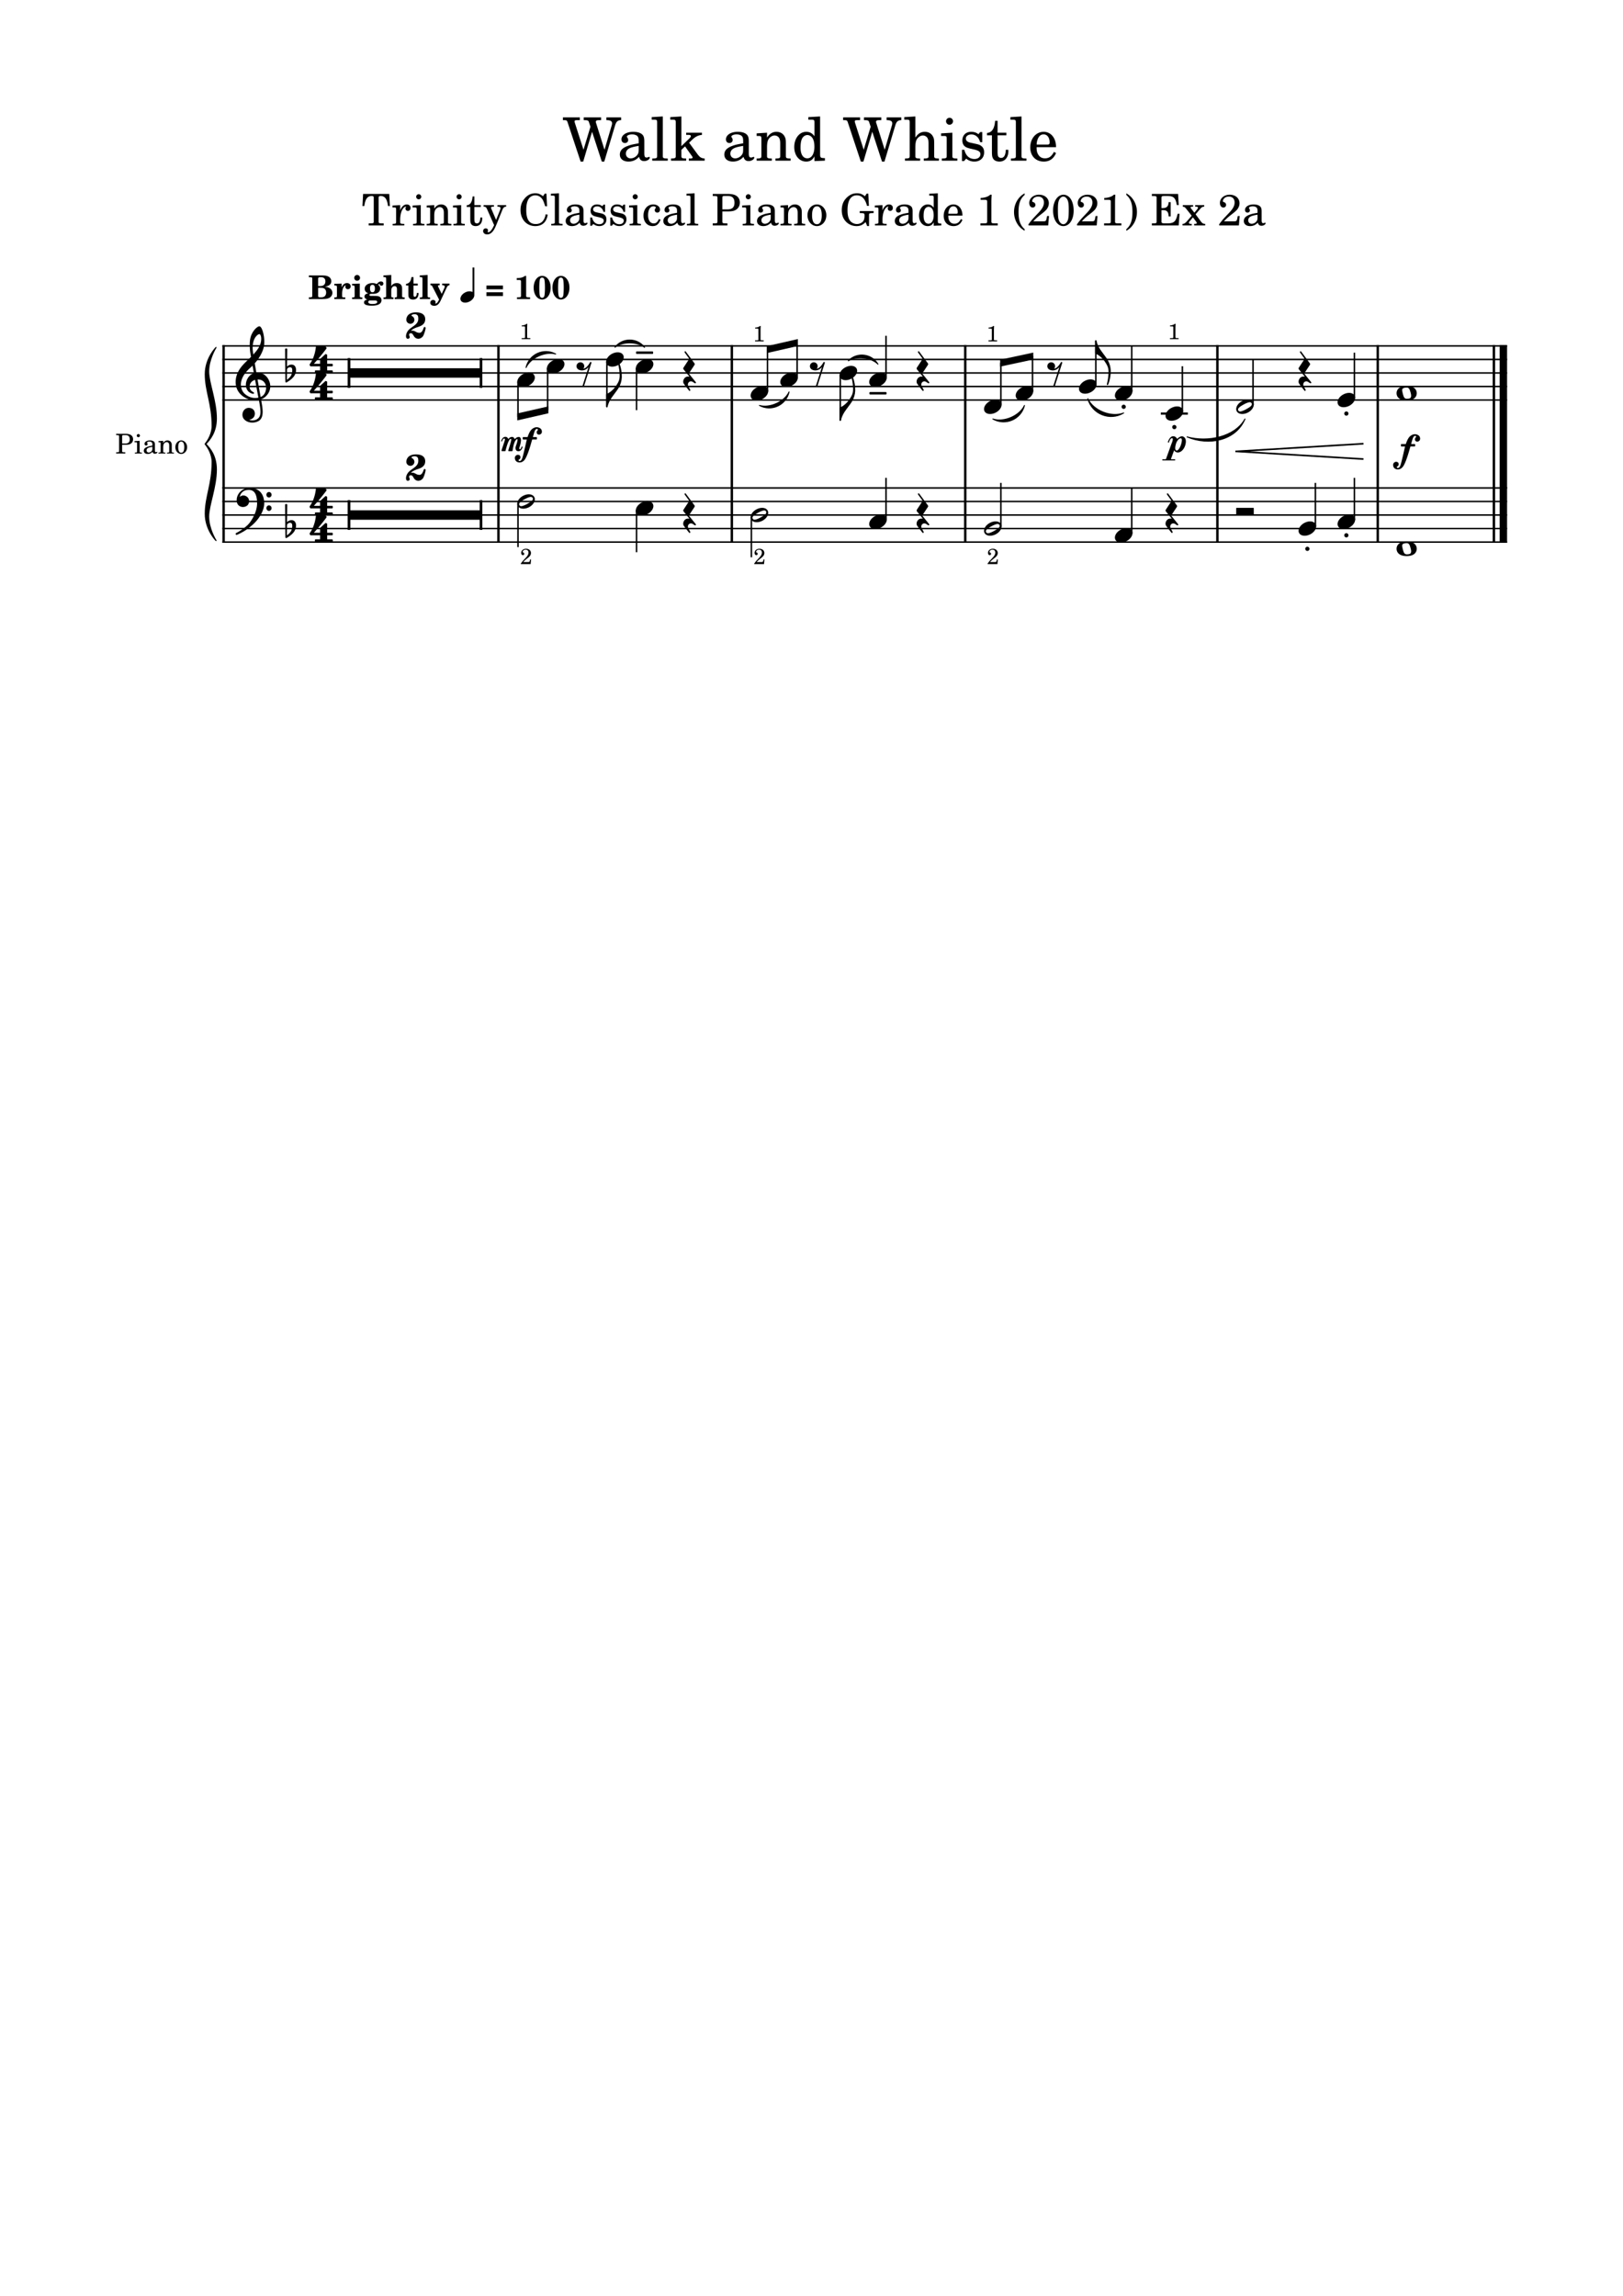 <svg width="2976.38" height="4209.45" xmlns="http://www.w3.org/2000/svg" version="1.2" baseProfile="tiny"><path fill="#fff" fill-rule="evenodd" d="M0 0h2976.38v4209.45H0V0"/><path class="StaffLines" fill="none" stroke="#000" stroke-width="2.73" stroke-linejoin="bevel" d="M407.843 634.252H2763.78M407.843 659.055H2763.78M407.843 683.858H2763.78M407.843 708.661H2763.78M407.843 733.465H2763.78M407.843 894.685H2763.78M407.843 919.488H2763.78M407.843 944.291H2763.78M407.843 969.094H2763.78M407.843 993.898H2763.78"/><path class="Text" d="M1070.07 274.583l-15.85-49.281c-.32-1.11-.54-2.204-.54-2.75 0-1.657 1.2-2.204 4.73-2.204h4.95v-5.171h-31.03v5.171h2.1c4.73 0 5.28.438 6.59 4.297l23.77 71.61h4.73l16.28-54.672 17.81 54.672h4.52l19.36-64.578c2.31-8.469 4.84-11.11 11.11-11.329h.44v-5.171h-26.96v5.171h.89c6.38 0 9.46 1.875 9.46 5.719 0 1.094-.22 2.641-.66 3.844l-13.2 44.672-15.19-48.188c-.77-2.203-.77-2.312-.77-3.078 0-.984.66-1.984 1.66-2.422 1.2-.437 1.98-.547 6.27-.547h1.76v-5.171h-31.8v5.171h2.54c4.73.11 6.04.766 6.93 3.407l2.86 8.578-12.76 42.25m111.53-15.406c0-6.922-1.2-10.454-4.41-13.094-3.62-2.969-9.01-4.391-16.04-4.391-12.44 0-21.46 5.828-21.46 13.86 0 4.062 2.53 6.703 6.38 6.703 3.51 0 5.93-2.313 5.93-5.61 0-1.422-.54-2.968-1.64-4.5-.67-.781-.78-1-.78-1.547 0-2.203 4.41-4.187 9.69-4.187 3.52 0 7.38 1.109 9.13 2.75 2.09 1.766 2.85 4.406 2.85 9.359v4.282c-11.43 1.984-15.06 2.859-20.45 4.953-9.58 3.531-14.08 8.578-14.08 15.625 0 7.922 6.16 12.875 15.96 12.875 7.57 0 14.4-3.094 19.14-8.703 1.75 5.609 4.5 7.812 9.67 7.812 4.95 0 10.12-3.187 10.12-6.375 0-.766-.43-1.328-1.11-1.328-.43 0-.87.125-1.64.453-1.54.656-2.2.766-3.07.766-3.1 0-4.19-1.985-4.19-7.594v-22.109m-10.35 13.421c0 6.594-.32 8.141-2.18 11-2.75 4.063-7.71 6.813-12.55 6.813-5.06 0-8.69-3.625-8.69-8.578 0-4.61 2.32-7.922 7.14-10.219 3.43-1.547 7.71-2.641 16.28-4.078v5.062m44.22-59.078l-20.34 1.219v4.734h5.39c4.06.11 4.61.766 4.61 5.5v61.266c-.11 1.656-.22 2.313-.66 2.859-.76.985-2.86 1.438-7.59 1.547h-.77v3.953h28.49v-3.953h-.77c-7.36-.234-8.36-.781-8.36-4.734V213.52m34.1 54.453V213.52l-20.35 1.219v4.734h5.27c4.19.11 4.73.766 4.73 5.5v61.375c-.11 1.547-.22 2.204-.65 2.75-.77.985-2.86 1.438-7.6 1.547h-.43v3.953h27.82v-3.953h-.43c-7.38-.234-8.36-.781-8.36-4.734v-11.109l6.7-6.391 13.09 18.375c.55.875.77 1.437.77 1.875 0 1.531-1.2 1.984-4.83 1.984h-2.09v3.953h29.04v-3.953c-6.17-.562-8.37-1.875-12.87-7.593l-15.63-21.344 4.96-4.844c6.48-6.266 11.11-8.687 18.59-9.562v-3.969h-28.94v3.969h3.41c3.53 0 5.17.656 5.17 2.093 0 1.203-.76 2.516-2.53 4.282l-14.84 14.296m123.62-8.796c0-6.922-1.2-10.454-4.4-13.094-3.63-2.969-9.02-4.391-16.05-4.391-12.44 0-21.45 5.828-21.45 13.86 0 4.062 2.53 6.703 6.37 6.703 3.52 0 5.94-2.313 5.94-5.61 0-1.422-.55-2.968-1.64-4.5-.67-.781-.78-1-.78-1.547 0-2.203 4.4-4.187 9.68-4.187 3.52 0 7.38 1.109 9.13 2.75 2.09 1.766 2.86 4.406 2.86 9.359v4.282c-11.44 1.984-15.06 2.859-20.45 4.953-9.58 3.531-14.08 8.578-14.08 15.625 0 7.922 6.15 12.875 15.95 12.875 7.58 0 14.41-3.094 19.14-8.703 1.75 5.609 4.5 7.812 9.67 7.812 4.96 0 10.13-3.187 10.13-6.375 0-.766-.44-1.328-1.11-1.328-.44 0-.88.125-1.64.453-1.55.656-2.21.766-3.08.766-3.09 0-4.19-1.985-4.19-7.594v-22.109m-10.34 13.421c0 6.594-.33 8.141-2.19 11-2.75 4.063-7.7 6.813-12.55 6.813-5.06 0-8.68-3.625-8.68-8.578 0-4.61 2.31-7.922 7.14-10.219 3.42-1.547 7.7-2.641 16.28-4.078v5.062m43.78-29.265l-19.03 1.219v4.734h3.97c4.17.109 4.72.766 4.72 5.5V286.239c-.11 1.656-.22 2.313-.66 2.859-.77.985-2.86 1.438-7.59 1.547h-.44v3.953h27.83v-3.953h-.44c-7.38-.234-8.36-.781-8.36-4.734V269.63c0-5.391.77-10.344 1.98-12.875 2.32-4.953 7.25-8.36 11.99-8.36 2.86 0 6.15 1.547 7.81 3.86 1.66 2.406 2.42 5.718 2.42 11v22.984c-.11 1.656-.22 2.313-.65 2.859-.78.985-2.99 1.438-7.71 1.547h-.43v3.953h27.82v-3.953h-.43c-7.27-.234-8.25-.781-8.25-4.734v-22.109c0-7.922-.35-9.907-2.32-13.641-2.75-5.281-8.25-8.469-14.86-8.469-7.14 0-12.53 3.297-17.37 10.563v-8.922m87 52.031l19.14-.766v-4.734h-1.98c-6.27-.328-6.82-.984-6.82-8.031V213.52l-21.56 1.219v4.734h6.49c4.18.11 4.73.766 4.73 5.5v24.86c-4.06-5.61-8.8-8.141-15.17-8.141-12.44 0-21.89 11.985-21.89 27.828 0 15.625 9.12 26.735 21.89 26.735 6.92 0 11.65-2.969 15.17-9.578v8.687m-12.98-47.734c4.51 0 8.81 3.297 10.78 8.359 1.43 3.297 2.09 7.813 2.09 13.203 0 12.86-5.06 21.11-12.98 21.11-7.8 0-12.43-7.25-12.43-19.469 0-6.594.66-11.547 2.1-15.172 1.86-4.953 5.94-8.031 10.44-8.031m103.28 26.953l-15.85-49.281c-.33-1.11-.54-2.204-.54-2.75 0-1.657 1.2-2.204 4.73-2.204h4.95v-5.171h-31.03v5.171h2.1c4.73 0 5.28.438 6.59 4.297l23.77 71.61h4.73l16.28-54.672 17.81 54.672h4.52l19.36-64.578c2.31-8.469 4.84-11.11 11.11-11.329h.44v-5.171h-26.96v5.171h.89c6.38 0 9.46 1.875 9.46 5.719 0 1.094-.22 2.641-.66 3.844l-13.2 44.672-15.19-48.188c-.77-2.203-.77-2.312-.77-3.078 0-.984.66-1.984 1.66-2.422 1.2-.437 1.98-.547 6.27-.547h1.76v-5.171h-31.8v5.171h2.54c4.73.11 6.04.766 6.93 3.407l2.86 8.578-12.76 42.25m94.7-61.063l-20.34 1.219v4.734h5.28c4.17.11 4.72.766 4.72 5.5v61.375c-.11 1.547-.22 2.204-.66 2.75-.77.985-2.86 1.438-7.59 1.547h-.44v3.953h27.83v-3.953h-.44c-7.38-.234-8.36-.781-8.36-4.734V269.63c0-5.391.77-10.344 1.98-12.875 2.43-4.953 7.25-8.36 11.99-8.36 2.86 0 6.15 1.657 7.7 3.86 1.77 2.406 2.53 5.718 2.53 11.109V286.348c-.11 1.547-.22 2.204-.65 2.75-.78.985-2.99 1.438-7.71 1.547h-.43v3.953h27.82v-3.953h-.43c-7.27-.234-8.25-.781-8.25-4.734v-22.109c0-7.922-.35-9.907-2.32-13.641-2.75-5.391-8.25-8.469-14.86-8.469-7.14 0-12.42 3.188-17.37 10.563V213.52m67.86 29.813l-20.67 1.219v4.734h5.61c4.17.109 4.72.766 4.72 5.5v31.453c-.11 1.656-.22 2.313-.66 2.859-.77.985-2.86 1.438-7.59 1.547h-.77v3.953h28.5v-3.953h-.78c-7.36-.234-8.36-.781-8.36-4.734v-42.578m-5.17-27.391c-3.52 0-6.38 2.86-6.38 6.391 0 3.515 2.86 6.375 6.27 6.375 3.64 0 6.5-2.86 6.5-6.375a6.39 6.39 0 00-6.39-6.391m60.06 26.188h-3.86l-3.19 3.953c-3.95-3.078-7.92-4.391-13.42-4.391-9.67 0-16.06 6.266-16.06 15.953 0 4.282 1.44 7.907 3.86 10.11 2.53 2.312 5.06 3.406 11.65 4.953l5.83 1.328c8.69 2.078 11.77 4.281 11.77 8.687 0 5.172-4.5 8.797-10.89 8.797-9.35 0-15.94-5.937-18.58-16.937h-4.41v20.781h3.85l3.86-4.5c4.5 3.625 9.45 5.391 15.06 5.391 10.78 0 17.94-6.719 17.94-16.953 0-4.829-1.55-8.579-4.63-11.11-2.64-2.297-4.84-3.187-11.55-4.609l-5.5-1.219c-6.04-1.312-6.04-1.312-8.03-2.422-2.42-1.094-3.84-3.406-3.84-5.828 0-4.5 4.17-7.578 10.22-7.578 4.19 0 7.59 1.422 10.67 4.391 2.42 2.421 3.64 4.625 5.39 9.687h3.86V242.13m28.05 1.203v-21.781h-4.52c-1.09 14.312-5.94 21.562-14.84 22.234v4.281h9.01v28.047c0 7.703.22 10.453 1.32 12.984 1.76 4.625 6.17 7.157 12.54 7.157 9.91 0 16.28-7.485 16.28-19.141 0-.672 0-1.437-.11-2.531h-4.62c-.33 9.89-3.19 14.953-8.58 14.953-2.53 0-4.73-1.313-5.5-3.188-.66-1.546-.98-4.296-.98-8.25v-30.031h16.17v-4.734h-16.17m43.87-29.813l-20.34 1.219v4.734h5.39c4.06.11 4.61.766 4.61 5.5v61.266c-.11 1.656-.22 2.313-.66 2.859-.76.985-2.86 1.438-7.59 1.547h-.77v3.953h28.49v-3.953h-.77c-7.36-.234-8.36-.781-8.36-4.734V213.52m63.36 56.328c.11-16.5-9.25-28.156-22.67-28.156-14.08 0-24.64 12.203-24.64 28.703 0 15.516 10.01 25.86 24.86 25.86 10.56 0 17.94-5.172 22.45-15.625l-3.86-2.094c-4.5 8.469-9.12 11.766-16.5 11.766-5.61 0-9.67-2.297-12.53-7.25-1.98-3.297-2.86-7.157-2.75-13.204h35.64m-35.53-4.734c0-3.406.44-5.828 1.53-8.906 2.31-6.594 5.83-9.797 11.22-9.797 6.61 0 11 5.844 11 14.75 0 3.078-.98 3.953-4.5 3.953h-19.25M713.817 355.565h-47.922l-1.203 22.25h3.438c.562-4 1.203-7.047 2.172-9.609 2.078-5.922 5.921-8.875 11.359-8.875 2.641 0 3.75.875 3.75 2.875v41.281c0 4.078 0 4.25-.469 4.969-.64.797-2.172 1.109-6.719 1.109h-2.093v3.766h27.453v-3.766h-2.078c-4.485 0-6-.312-6.641-1.109-.484-.719-.484-.891-.484-4.969v-41.281c0-2 1.125-2.875 3.75-2.875 4.89 0 8.812 2.718 10.812 7.515 1.203 2.969 2 6.407 2.641 10.969h3.437l-1.203-22.25m20.078 20.484l-14.156.875v3.454h3.266c3.047.078 3.453.546 3.453 4v22.875c-.094 1.203-.172 1.671-.485 2.078-.562.718-2.156 1.047-5.609 1.125h-.312v2.875h21.359v-2.875h-1.438c-5.359-.172-6.078-.563-6.078-3.438v-4.328c.078-13.437 4.875-23.687 11.11-24-1.11 1.281-1.438 2.078-1.438 3.594 0 2.562 1.844 4.406 4.406 4.406 2.954 0 4.875-2.156 4.875-5.359 0-3.922-2.718-6.485-6.953-6.485-5.047 0-9.359 4-12 11.125v-9.922m37.75 0l-15.047.875v3.454h4.079c3.046.078 3.437.546 3.437 4v22.875c-.078 1.203-.156 1.671-.469 2.078-.562.718-2.078 1.047-5.531 1.125h-.547v2.875h20.719v-2.875h-.563c-5.359-.172-6.078-.563-6.078-3.438V376.049m-3.765-19.921a4.641 4.641 0 00-4.641 4.64c0 2.563 2.078 4.641 4.563 4.641 2.64 0 4.718-2.078 4.718-4.641a4.64 4.64 0 00-4.64-4.64m28.468 19.921l-13.843.875v3.454h2.89c3.032.078 3.438.546 3.438 4V407.253c-.078 1.203-.172 1.671-.485 2.078-.562.718-2.078 1.047-5.515 1.125h-.328v2.875h20.25v-2.875h-.328c-5.36-.172-6.079-.563-6.079-3.438V395.174c0-3.921.563-7.531 1.438-9.359 1.687-3.609 5.281-6.078 8.719-6.078 2.078 0 4.484 1.109 5.687 2.797 1.203 1.75 1.75 4.156 1.75 8v16.719c-.078 1.203-.156 1.671-.469 2.078-.562.718-2.171 1.047-5.609 1.125h-.312v2.875h20.234v-2.875h-.313c-5.281-.172-6-.563-6-3.438v-16.094c0-5.75-.25-7.187-1.687-9.921-2-3.829-6-6.157-10.797-6.157-5.203 0-9.125 2.407-12.641 7.688v-6.485m49.36 0l-15.047.875v3.454h4.078c3.047.078 3.438.546 3.438 4v22.875c-.079 1.203-.157 1.671-.469 2.078-.563.718-2.078 1.047-5.531 1.125h-.547v2.875h20.718v-2.875h-.562c-5.359-.172-6.078-.563-6.078-3.438V376.049m-3.766-19.921a4.64 4.64 0 00-4.64 4.64c0 2.563 2.078 4.641 4.562 4.641 2.641 0 4.719-2.078 4.719-4.641a4.641 4.641 0 00-4.641-4.64m27.985 19.921v-15.843h-3.282c-.797 10.406-4.312 15.687-10.797 16.172v3.109h6.563v20.406c0 5.594.156 7.594.953 9.438 1.281 3.359 4.484 5.203 9.125 5.203 7.203 0 11.844-5.438 11.844-13.922 0-.484 0-1.047-.078-1.844h-3.36c-.25 7.203-2.328 10.875-6.25 10.875-1.828 0-3.437-.953-4-2.312-.468-1.125-.718-3.125-.718-6v-21.844h11.765v-3.438h-11.765m39.828 27.125l-8.797-20.562c-.328-.797-.485-1.203-.485-1.609 0-1.516.969-2.079 3.688-2.079h1.672v-2.875h-19.031v2.875h.875c2.718.079 3.765.891 5.437 4.329l13.047 29.515-1.359 2.797c-2.891 6.078-6.641 10.328-9.204 10.328-.718 0-1.281-.328-1.281-.797 0-.172.078-.406.156-.718.235-.735.407-1.454.407-2.094 0-2.078-1.688-3.594-4.078-3.594-2.813 0-4.813 2.078-4.813 4.953 0 3.61 3.047 6.172 7.281 6.172 4.25 0 7.844-2.078 11.047-6.406 2.485-3.281 4.078-6.641 7.594-15.36l9.125-22.64c1.844-4.641 3.594-6.406 6.719-6.485h.484v-2.875h-16v2.875h1.281c3.032 0 4.313.891 4.313 2.969 0 .875-.235 1.844-.797 3.203l-7.281 18.078m92.315-48.171h-3.05l-3.203 4.734c-5.828-4.25-8.797-5.375-14.312-5.375-7.61 0-14.078 3.203-19.438 9.609-5.125 6.078-7.531 12.797-7.531 21.032 0 17.281 11.281 29.531 27.047 29.531 12.797 0 20.957-7.516 22.797-20.969l-3.75-.641c-2.172 11.922-8.25 17.844-18.094 17.844-11.828 0-17.438-8.156-17.438-25.437 0-9.125 1.204-15.125 3.922-19.922 2.485-4.485 7.36-7.281 12.563-7.281 5.594 0 10.562 2.968 13.594 8.078 1.531 2.64 2.64 5.609 4.562 11.922h3.531l-1.2-23.125m22.95-.641l-14.81.891v3.437h3.92c2.97.078 3.36.563 3.36 4V407.253c-.08 1.203-.16 1.671-.49 2.078-.54.718-2.07 1.047-5.51 1.125h-.56v2.875h20.72v-2.875h-.55c-5.36-.172-6.08-.563-6.08-3.438v-52.656m45.02 33.203c0-5.031-.88-7.594-3.21-9.516-2.62-2.156-6.54-3.203-11.67-3.203-9.05 0-15.59 4.25-15.59 10.078 0 2.969 1.83 4.891 4.62 4.891 2.56 0 4.33-1.687 4.33-4.078 0-1.047-.41-2.172-1.2-3.281-.49-.563-.57-.719-.57-1.125 0-1.594 3.21-3.047 7.05-3.047 2.56 0 5.36.812 6.64 2 1.52 1.281 2.08 3.203 2.08 6.812v3.11c-8.31 1.437-10.95 2.078-14.87 3.609-6.97 2.563-10.25 6.234-10.25 11.359 0 5.75 4.48 9.36 11.6 9.36 5.52 0 10.47-2.25 13.93-6.328 1.28 4.078 3.28 5.687 7.03 5.687 3.61 0 7.36-2.328 7.36-4.64 0-.563-.32-.969-.8-.969-.31 0-.64.094-1.2.328-1.11.484-1.6.562-2.24.562-2.25 0-3.04-1.437-3.04-5.531v-16.078m-7.52 9.766c0 4.797-.23 5.922-1.59 8-2 2.953-5.61 4.953-9.13 4.953-3.69 0-6.33-2.641-6.33-6.235 0-3.359 1.69-5.765 5.21-7.437 2.48-1.125 5.61-1.922 11.84-2.969v3.688m47.11-22.157h-2.8l-2.33 2.875c-2.87-2.234-5.75-3.203-9.75-3.203-7.04 0-11.68 4.563-11.68 11.61 0 3.109 1.04 5.75 2.79 7.359 1.85 1.672 3.69 2.469 8.49 3.594l4.23.969c6.33 1.515 8.57 3.109 8.57 6.312 0 3.766-3.29 6.406-7.93 6.406-6.79 0-11.59-4.328-13.51-12.328h-3.21v15.125h2.8l2.81-3.281c3.27 2.641 6.88 3.922 10.96 3.922 7.84 0 13.04-4.891 13.04-12.328 0-3.516-1.12-6.235-3.36-8.078-1.92-1.672-3.53-2.313-8.4-3.36l-4-.875c-4.41-.969-4.41-.969-5.85-1.765-1.76-.797-2.79-2.485-2.79-4.235 0-3.281 3.03-5.515 7.44-5.515 3.04 0 5.51 1.031 7.76 3.187 1.75 1.766 2.64 3.359 3.92 7.047h2.8v-13.438m36.72 0h-2.8l-2.33 2.875c-2.87-2.234-5.75-3.203-9.75-3.203-7.04 0-11.68 4.563-11.68 11.61 0 3.109 1.04 5.75 2.79 7.359 1.85 1.672 3.69 2.469 8.49 3.594l4.23.969c6.33 1.515 8.56 3.109 8.56 6.312 0 3.766-3.28 6.406-7.92 6.406-6.79 0-11.59-4.328-13.51-12.328h-3.21v15.125h2.8l2.81-3.281c3.27 2.641 6.88 3.922 10.96 3.922 7.84 0 13.04-4.891 13.04-12.328 0-3.516-1.12-6.235-3.36-8.078-1.92-1.672-3.53-2.313-8.4-3.36l-4-.875c-4.41-.969-4.41-.969-5.85-1.765-1.76-.797-2.79-2.485-2.79-4.235 0-3.281 3.03-5.515 7.43-5.515 3.05 0 5.52 1.031 7.77 3.187 1.75 1.766 2.64 3.359 3.92 7.047h2.8v-13.438m22.31.875l-15.05.875v3.454h4.08c3.05.078 3.44.546 3.44 4v22.875c-.08 1.203-.16 1.671-.47 2.078-.56.718-2.08 1.047-5.53 1.125h-.55v2.875h20.72v-2.875h-.56c-5.36-.172-6.08-.563-6.08-3.438V376.049m-3.76-19.921a4.644 4.644 0 00-4.65 4.64c0 2.563 2.08 4.641 4.57 4.641 2.64 0 4.72-2.078 4.72-4.641 0-2.562-2.08-4.64-4.64-4.64m43.42 45.437c-2.55 5.766-5.27 8.078-9.44 8.078-6.39 0-10.39-5.828-10.39-15.187 0-9.766 3.92-16.172 9.83-16.172 2.4 0 4.48 1.125 4.48 2.406 0 .234-.08.484-.48.953-1.27 1.531-1.6 2.328-1.6 3.688 0 2.64 2 4.484 4.8 4.484 2.89 0 4.89-2.25 4.89-5.437 0-5.454-5.36-9.532-12.48-9.532-10.41 0-17.85 8.485-17.85 20.485 0 11.359 6.8 19.203 16.72 19.203 7.13 0 11.2-3.281 14.64-11.766l-3.12-1.203m40.79-14c0-5.031-.87-7.594-3.2-9.516-2.62-2.156-6.55-3.203-11.67-3.203-9.05 0-15.59 4.25-15.59 10.078 0 2.969 1.82 4.891 4.62 4.891 2.56 0 4.33-1.687 4.33-4.078 0-1.047-.41-2.172-1.2-3.281-.49-.563-.57-.719-.57-1.125 0-1.594 3.21-3.047 7.05-3.047 2.56 0 5.36.812 6.64 2 1.52 1.281 2.08 3.203 2.08 6.812v3.11c-8.31 1.437-10.95 2.078-14.88 3.609-6.97 2.563-10.25 6.234-10.25 11.359 0 5.75 4.49 9.36 11.61 9.36 5.52 0 10.47-2.25 13.92-6.328 1.29 4.078 3.29 5.687 7.04 5.687 3.61 0 7.36-2.328 7.36-4.64 0-.563-.32-.969-.8-.969-.31 0-.64.094-1.2.328-1.11.484-1.6.562-2.24.562-2.25 0-3.05-1.437-3.05-5.531v-16.078m-7.51 9.766c0 4.797-.24 5.922-1.6 8-2 2.953-5.6 4.953-9.12 4.953-3.69 0-6.33-2.641-6.33-6.235 0-3.359 1.69-5.765 5.2-7.437 2.49-1.125 5.61-1.922 11.85-2.969v3.688m32.15-42.969l-14.81.891v3.437h3.92c2.97.078 3.36.563 3.36 4V407.253c-.07 1.203-.15 1.671-.48 2.078-.55.718-2.08 1.047-5.52 1.125h-.56v2.875h20.72v-2.875h-.55c-5.36-.172-6.08-.563-6.08-3.438v-52.656m50.94 33.281h9.03c7.21 0 10.97-.547 14.25-2.078 5.6-2.719 8.8-7.828 8.8-14.156 0-6.078-2.8-10.719-8.08-13.36-3.12-1.593-8.08-2.484-13.61-2.484h-28v3.766h1.46c4.54.078 6.07.312 6.71 1.125.47.718.47.875.47 4.953v38.078c0 4.078 0 4.25-.47 4.969-.64.797-2.17 1.109-6.71 1.109h-1.46v3.766h26.89v-3.766h-2.07c-4.57 0-6.1-.312-6.72-1.109-.49-.719-.49-.891-.49-4.969v-15.844m0-3.75v-20.484c0-3.672.39-4.078 4.88-4.078h5.12c8.31 0 12.24 3.922 12.24 12.406 0 8.234-4.08 12.156-12.57 12.156h-9.67m51.36-7.844l-15.05.875v3.454h4.08c3.05.078 3.44.546 3.44 4v22.875c-.08 1.203-.16 1.671-.47 2.078-.56.718-2.08 1.047-5.53 1.125h-.55v2.875h20.72v-2.875h-.56c-5.36-.172-6.08-.563-6.08-3.438V376.049m-3.76-19.921a4.636 4.636 0 00-4.64 4.64c0 2.563 2.07 4.641 4.56 4.641 2.64 0 4.72-2.078 4.72-4.641 0-2.562-2.08-4.64-4.64-4.64m48.62 31.437c0-5.031-.87-7.594-3.2-9.516-2.63-2.156-6.55-3.203-11.67-3.203-9.05 0-15.6 4.25-15.6 10.078 0 2.969 1.83 4.891 4.63 4.891 2.56 0 4.33-1.687 4.33-4.078 0-1.047-.41-2.172-1.21-3.281-.48-.563-.56-.719-.56-1.125 0-1.594 3.2-3.047 7.05-3.047 2.56 0 5.36.812 6.64 2 1.51 1.281 2.08 3.203 2.08 6.812v3.11c-8.32 1.437-10.96 2.078-14.88 3.609-6.97 2.563-10.25 6.234-10.25 11.359 0 5.75 4.48 9.36 11.61 9.36 5.52 0 10.47-2.25 13.92-6.328 1.28 4.078 3.28 5.687 7.03 5.687 3.61 0 7.36-2.328 7.36-4.64 0-.563-.31-.969-.79-.969-.32 0-.65.094-1.21.328-1.11.484-1.59.562-2.23.562-2.25 0-3.05-1.437-3.05-5.531v-16.078m-7.51 9.766c0 4.797-.24 5.922-1.6 8-2 2.953-5.61 4.953-9.12 4.953-3.69 0-6.33-2.641-6.33-6.235 0-3.359 1.69-5.765 5.2-7.437 2.49-1.125 5.61-1.922 11.85-2.969v3.688m31.82-21.282l-13.84.875v3.454h2.89c3.03.078 3.44.546 3.44 4V407.253c-.08 1.203-.17 1.671-.49 2.078-.56.718-2.07 1.047-5.51 1.125h-.33v2.875h20.25v-2.875h-.33c-5.36-.172-6.08-.563-6.08-3.438V395.174c0-3.921.57-7.531 1.44-9.359 1.69-3.609 5.28-6.078 8.72-6.078 2.08 0 4.48 1.109 5.69 2.797 1.2 1.75 1.75 4.156 1.75 8v16.719c-.08 1.203-.16 1.671-.47 2.078-.56.718-2.17 1.047-5.61 1.125h-.31v2.875h20.23v-2.875h-.31c-5.28-.172-6-.563-6-3.438v-16.094c0-5.75-.25-7.187-1.69-9.921-2-3.829-6-6.157-10.8-6.157-5.2 0-9.12 2.407-12.64 7.688v-6.485m53.03-1.203c-9.84 0-17.43 8.719-17.43 19.922 0 10.969 7.68 19.766 17.28 19.766 9.59 0 17.28-8.797 17.28-19.844 0-10.953-7.69-19.844-17.13-19.844m0 3.438c5.61 0 8.72 5.844 8.72 16.406 0 10.641-3.11 16.406-8.87 16.406-5.77 0-8.88-5.765-8.88-16.328 0-10.875 3.03-16.484 9.03-16.484m94.07-23.281h-3.03l-3.13 4.812c-5.2-4.078-8.72-5.453-14.56-5.453-6.33 0-11.28 1.766-16.33 5.844-7.91 6.406-11.59 14.484-11.59 25.281 0 8.156 2.32 14.969 7.04 20.156 4.96 5.61 12.32 8.891 20 8.891 6.72 0 11.44-2.078 16.64-7.281l2.96 7.203h3.36v-17.61c0-4.078 0-4.234.48-4.953.72-.89 2.16-1.125 6.72-1.125h1.2v-3.765h-25.43v3.765h1.51c6.72 0 7.28.406 7.28 4.875 0 3.453-.56 6.563-1.61 8.485-2 3.921-7.11 6.64-12.31 6.64s-10.33-2.64-13.05-6.64c-2.95-4.485-4.23-10.079-4.23-18.641 0-17.844 5.92-27.359 17.03-27.359 9.13 0 15.45 6.562 18.73 19.359h3.44l-1.12-22.484m26.08 21.046l-14.16.875v3.454h3.26c3.05.078 3.46.546 3.46 4v22.875c-.1 1.203-.17 1.671-.49 2.078-.56.718-2.15 1.047-5.61 1.125h-.31v2.875h21.36v-2.875h-1.44c-5.36-.172-6.07-.563-6.07-3.438v-4.328c.07-13.437 4.87-23.687 11.1-24-1.1 1.281-1.43 2.078-1.43 3.594 0 2.562 1.84 4.406 4.4 4.406 2.96 0 4.88-2.156 4.88-5.359 0-3.922-2.72-6.485-6.95-6.485-5.05 0-9.36 4-12 11.125v-9.922m55.18 11.516c0-5.031-.87-7.594-3.2-9.516-2.63-2.156-6.55-3.203-11.67-3.203-9.05 0-15.6 4.25-15.6 10.078 0 2.969 1.83 4.891 4.63 4.891 2.56 0 4.33-1.687 4.33-4.078 0-1.047-.41-2.172-1.21-3.281-.48-.563-.56-.719-.56-1.125 0-1.594 3.2-3.047 7.05-3.047 2.56 0 5.36.812 6.64 2 1.51 1.281 2.08 3.203 2.08 6.812v3.11c-8.32 1.437-10.96 2.078-14.88 3.609-6.97 2.563-10.25 6.234-10.25 11.359 0 5.75 4.49 9.36 11.61 9.36 5.52 0 10.47-2.25 13.92-6.328 1.28 4.078 3.28 5.687 7.03 5.687 3.61 0 7.36-2.328 7.36-4.64 0-.563-.31-.969-.79-.969-.32 0-.64.094-1.21.328-1.11.484-1.59.562-2.23.562-2.25 0-3.05-1.437-3.05-5.531v-16.078m-7.51 9.766c0 4.797-.24 5.922-1.6 8-2 2.953-5.61 4.953-9.12 4.953-3.69 0-6.33-2.641-6.33-6.235 0-3.359 1.69-5.765 5.2-7.437 2.49-1.125 5.61-1.922 11.85-2.969v3.688m46.23 16.562l13.92-.562v-3.438h-1.45c-4.55-.25-4.95-.719-4.95-5.844v-49.687l-15.69.891v3.437h4.72c3.05.078 3.45.563 3.45 4v18.078c-2.97-4.078-6.4-5.922-11.05-5.922-9.04 0-15.92 8.719-15.92 20.25 0 11.36 6.64 19.438 15.92 19.438 5.05 0 8.49-2.156 11.05-6.969v6.328m-9.45-34.719c3.28 0 6.4 2.391 7.84 6.079 1.05 2.39 1.53 5.671 1.53 9.593 0 9.36-3.68 15.36-9.45 15.36-5.67 0-9.03-5.282-9.03-14.157 0-4.796.47-8.406 1.51-11.046 1.36-3.594 4.33-5.829 7.6-5.829m62.15 16.157c.08-12-6.71-20.485-16.48-20.485-10.23 0-17.92 8.891-17.92 20.891 0 11.281 7.28 18.797 18.08 18.797 7.68 0 13.04-3.766 16.32-11.36l-2.79-1.531c-3.28 6.172-6.64 8.563-12 8.563-4.08 0-7.05-1.672-9.13-5.282-1.43-2.39-2.08-5.187-2-9.593H1765m-25.84-3.438c0-2.484.33-4.25 1.13-6.484 1.67-4.797 4.23-7.125 8.15-7.125 4.8 0 8 4.25 8 10.719 0 2.25-.72 2.89-3.28 2.89h-14m76.63-34.89c-2.72 3.281-10.08 5.765-17.46 5.921v3.438h7.05c4.64.094 5.12.562 4.97 5.047v32.078c0 4.078 0 4.25-.49 4.969-.64.797-2.15 1.109-6.64 1.109h-5.2v3.766h31.69v-3.766h-4.41c-4.48 0-6-.312-6.64-1.109-.56-.719-.56-.813-.56-4.969v-33.031c0-4.485.15-8.25.56-13.453h-2.87m63.26-2.547c-4.89 2.953-7.37 5.031-10.09 8.234-6.08 7.203-9.36 16.406-9.36 26.078 0 9.125 2.89 17.688 8.25 24.797 3.03 3.844 5.75 6.25 11.2 9.609v-2.968c-8-7.11-11.2-16-11.2-31.438 0-15.437 3.2-24.312 11.2-31.359v-2.953m44.7 41.593h-3.53l-.79 4.079c-1.03 5.203-1.68 5.687-6.64 5.687h-17.93c5.54-5.766 7.36-7.437 12.49-11.437 7.28-5.61 10.4-8.407 12.23-10.813 2.57-3.516 3.85-7.031 3.85-10.953 0-9.125-7.52-15.609-18-15.609-10.16 0-17.93 6.484-17.93 15.046 0 5.047 2.57 8.485 6.33 8.485 2.96 0 4.96-2 4.96-4.891 0-2-1.11-3.828-2.8-4.547-2.95-1.203-3.13-1.359-3.13-2.406 0-1.203.8-3.047 1.93-4.406 2-2.469 5.28-3.828 9.04-3.828 6.64 0 10.57 4.078 10.57 10.797 0 5.921-2.82 11.281-9.46 18.312-5.9 6.25-9.59 10.172-10.95 11.688-2.88 3.359-4.33 5.203-7.84 9.843v2.235h36.07l1.53-17.282m26.79-39.046c-11.21 0-19.36 12.171-19.36 28.968 0 16.485 7.92 28.563 18.72 28.563 11.2 0 19.04-11.688 19.04-28.328 0-8.469-1.76-15.516-5.12-21.032-3.13-5.046-8.24-8.171-13.28-8.171m-.57 3.453c2.64 0 5.21 1.75 7.13 4.953 2.15 3.765 2.87 8.328 2.87 19.281 0 11.281-.56 16.563-2.15 20.078-1.85 3.922-4.72 6.328-7.77 6.328-2.72 0-5.19-1.765-7.11-4.968-2.25-3.75-2.89-8.719-2.89-21.844 0-9.36.56-14 2.17-17.516 1.83-4 4.72-6.312 7.75-6.312m62.72 35.593h-3.53l-.8 4.079c-1.03 5.203-1.67 5.687-6.64 5.687h-17.92c5.53-5.766 7.36-7.437 12.49-11.437 7.28-5.61 10.4-8.407 12.23-10.813 2.56-3.516 3.84-7.031 3.84-10.953 0-9.125-7.51-15.609-18-15.609-10.15 0-17.92 6.484-17.92 15.046 0 5.047 2.56 8.485 6.33 8.485 2.95 0 4.95-2 4.95-4.891 0-2-1.11-3.828-2.79-4.547-2.96-1.203-3.13-1.359-3.13-2.406 0-1.203.8-3.047 1.92-4.406 2-2.469 5.28-3.828 9.05-3.828 6.64 0 10.56 4.078 10.56 10.797 0 5.921-2.81 11.281-9.45 18.312-5.91 6.25-9.59 10.172-10.95 11.688-2.88 3.359-4.33 5.203-7.85 9.843v2.235h36.08l1.53-17.282m29.83-39.046c-2.72 3.281-10.08 5.765-17.45 5.921v3.438h7.04c4.64.094 5.13.562 4.97 5.047v32.078c0 4.078 0 4.25-.48 4.969-.64.797-2.16 1.109-6.64 1.109h-5.21v3.766h31.69v-3.766h-4.4c-4.49 0-6-.312-6.64-1.109-.57-.719-.57-.813-.57-4.969v-33.031c0-4.485.16-8.25.57-13.453h-2.88m23.02 66.171c4.89-2.968 7.37-5.046 10.09-8.328 6.08-7.109 9.36-16.312 9.36-26.078 0-9.125-2.89-17.672-8.25-24.719-3.03-3.921-5.75-6.234-11.2-9.593v2.953c8 7.047 11.2 15.922 11.2 31.359 0 15.438-3.2 24.406-11.2 31.438v2.968m94.95-67.609h-48.09v3.766h1.45c4.55.078 6.08.312 6.72 1.125.47.718.47.875.47 4.953v38.078c0 4.078 0 4.25-.47 4.969-.64.797-2.17 1.109-6.72 1.109h-1.45v3.766h49.12l1.61-21.36h-3.53c-3.03 14.235-6.31 17.282-18.56 17.594h-5.27c-4.81-.156-6-.953-5.77-3.828v-20.406h1.6c8.25-.328 11.2 2.64 11.53 11.515h3.75v-26.234h-3.75c-.48 7.844-3.61 10.953-11.2 10.953H2130v-18.234c-.07-3.36.72-3.922 5.04-4h4.17c13.11-.078 16.39 2.797 18.95 16.64h3.44l-1.11-20.406m32.06 37.359l9.13-10.64c2-2.313 3.84-3.36 6-3.36h.72v-2.875h-16.57v2.875h1.52c2.4 0 3.61.563 3.61 1.766 0 .797-.56 1.922-1.61 3.203l-5.03 6.078-6.16-7.843c-.48-.641-.81-1.282-.81-1.75 0-1.047 1.05-1.454 3.53-1.454h1.11v-2.875h-18.95v2.875c2.95.25 4.07.969 6.64 4.329l9.75 12.234-9.19 10.719c-2.72 3.047-5.05 4.328-7.2 4.25h-.49v2.875h16.88v-2.875h-1.19c-1.84 0-2.25-.078-2.81-.328-.64-.391-1.11-1.11-1.11-1.844 0-.547.23-1.266.64-1.75l6.72-8 6.07 8.078c.57.797 1.04 1.844 1.04 2.406 0 1.031-1.19 1.438-4.24 1.438h-.56v2.875h20.17v-2.875h-.56c-2.81 0-4.64-1.047-6.97-3.922l-10.08-13.61m80.88 3.125h-3.53l-.8 4.079c-1.03 5.203-1.67 5.687-6.64 5.687h-17.92c5.53-5.766 7.36-7.437 12.48-11.437 7.28-5.61 10.41-8.407 12.23-10.813 2.57-3.516 3.85-7.031 3.85-10.953 0-9.125-7.52-15.609-18-15.609-10.16 0-17.92 6.484-17.92 15.046 0 5.047 2.56 8.485 6.32 8.485 2.96 0 4.96-2 4.96-4.891 0-2-1.11-3.828-2.8-4.547-2.95-1.203-3.12-1.359-3.12-2.406 0-1.203.79-3.047 1.92-4.406 2-2.469 5.28-3.828 9.04-3.828 6.65 0 10.57 4.078 10.57 10.797 0 5.921-2.82 11.281-9.46 18.312-5.9 6.25-9.59 10.172-10.95 11.688-2.87 3.359-4.33 5.203-7.84 9.843v2.235h36.08l1.53-17.282m40.22-8.484c0-5.031-.88-7.594-3.21-9.516-2.62-2.156-6.54-3.203-11.67-3.203-9.05 0-15.59 4.25-15.59 10.078 0 2.969 1.82 4.891 4.62 4.891 2.56 0 4.33-1.687 4.33-4.078 0-1.047-.41-2.172-1.2-3.281-.49-.563-.57-.719-.57-1.125 0-1.594 3.21-3.047 7.05-3.047 2.56 0 5.36.812 6.64 2 1.52 1.281 2.08 3.203 2.08 6.812v3.11c-8.31 1.437-10.95 2.078-14.88 3.609-6.96 2.563-10.25 6.234-10.25 11.359 0 5.75 4.49 9.36 11.61 9.36 5.52 0 10.47-2.25 13.93-6.328 1.28 4.078 3.28 5.687 7.03 5.687 3.61 0 7.36-2.328 7.36-4.64 0-.563-.32-.969-.8-.969-.31 0-.64.094-1.2.328-1.11.484-1.6.562-2.24.562-2.25 0-3.04-1.437-3.04-5.531v-16.078m-7.52 9.766c0 4.797-.23 5.922-1.59 8-2 2.953-5.61 4.953-9.13 4.953-3.69 0-6.33-2.641-6.33-6.235 0-3.359 1.69-5.765 5.21-7.437 2.48-1.125 5.61-1.922 11.84-2.969v3.688"/><path class="InstrumentName" d="M224.005 815.528h5.64c4.5 0 6.86-.359 8.907-1.297 3.5-1.703 5.5-4.906 5.5-8.859 0-3.797-1.75-6.703-5.047-8.344-1.953-1-5.063-1.563-8.5-1.563h-17.5v2.36h.89c2.86.047 3.797.203 4.203.703.297.437.297.547.297 3.094v23.797c0 2.562 0 2.656-.297 3.109-.406.5-1.343.703-4.203.703h-.89v2.344h16.797v-2.344h-1.297c-2.86 0-3.813-.203-4.203-.703-.297-.453-.297-.547-.297-3.109v-9.891m0-2.359v-12.797c0-2.297.25-2.547 3.047-2.547h3.203c5.187 0 7.64 2.453 7.64 7.75 0 5.156-2.547 7.594-7.843 7.594h-6.047m32.078-4.891l-9.391.547v2.156h2.547c1.891.047 2.141.344 2.141 2.5v14.297c-.047.75-.094 1.047-.297 1.297-.344.453-1.297.656-3.453.703h-.344v1.797h12.953v-1.797h-.359c-3.344-.109-3.797-.359-3.797-2.156V808.278m-2.344-12.453a2.897 2.897 0 00-2.906 2.89c0 1.61 1.297 2.907 2.859 2.907 1.641 0 2.938-1.297 2.938-2.907a2.894 2.894 0 00-2.891-2.89m30.375 19.656c0-3.156-.547-4.75-2-5.953-1.641-1.359-4.094-2-7.297-2-5.64 0-9.75 2.641-9.75 6.297 0 1.844 1.156 3.047 2.906 3.047 1.594 0 2.704-1.047 2.704-2.547 0-.656-.25-1.344-.75-2.047-.313-.359-.36-.453-.36-.703 0-1 2-1.906 4.406-1.906 1.594 0 3.344.5 4.141 1.25.953.812 1.313 2 1.313 4.25v1.953c-5.204.906-6.86 1.297-9.313 2.25-4.344 1.609-6.391 3.906-6.391 7.109 0 3.594 2.797 5.844 7.25 5.844 3.454 0 6.547-1.406 8.704-3.953.796 2.547 2.046 3.547 4.39 3.547 2.25 0 4.61-1.438 4.61-2.891 0-.359-.204-.609-.5-.609-.204 0-.407.062-.75.203-.704.297-1 .359-1.407.359-1.406 0-1.906-.906-1.906-3.453v-10.047m-4.687 6.094c0 3-.157 3.703-1 5-1.25 1.844-3.5 3.094-5.704 3.094-2.296 0-3.953-1.641-3.953-3.891 0-2.109 1.047-3.609 3.25-4.656 1.547-.703 3.5-1.203 7.407-1.844v2.297m19.89-13.297l-8.656.547v2.156h1.812c1.891.047 2.141.344 2.141 2.5v14.297c-.047.75-.094 1.047-.297 1.297-.344.453-1.297.656-3.453.703h-.203v1.797h12.656v-1.797h-.203c-3.344-.109-3.797-.359-3.797-2.156v-7.391c0-2.453.344-4.703.906-5.859 1.047-2.25 3.297-3.797 5.438-3.797 1.312 0 2.812.703 3.562 1.75.75 1.094 1.094 2.594 1.094 5v10.453c-.047.75-.094 1.047-.297 1.297-.359.453-1.359.656-3.5.703h-.203v1.797h12.656v-1.797h-.203c-3.297-.109-3.75-.359-3.75-2.156v-10.047c0-3.594-.156-4.5-1.047-6.203-1.25-2.391-3.75-3.844-6.75-3.844-3.25 0-5.703 1.5-7.906 4.797v-4.047m33.141-.75c-6.141 0-10.891 5.453-10.891 12.453 0 6.844 4.797 12.344 10.797 12.344 6 0 10.797-5.5 10.797-12.406 0-6.844-4.797-12.391-10.703-12.391m0 2.141c3.5 0 5.453 3.656 5.453 10.25 0 6.656-1.953 10.25-5.547 10.25-3.594 0-5.547-3.594-5.547-10.188 0-6.812 1.891-10.312 5.641-10.312"/><path class="SlurSegment" stroke="#000" stroke-width="1.74" stroke-linecap="round" stroke-linejoin="round" fill-rule="evenodd" d="M964.686 673.937c5.334-24.285 32.508-36.687 54.344-24.803-18.95-5.566-46.127 6.836-54.344 24.803M1127.73 636.732c13.65-17.79 40.83-17.69 54.35.202-13.55-10.947-40.72-11.047-54.35-.202M1392.7 743.386c18.96 5.566 46.13-6.836 54.35-24.803-5.33 24.285-32.51 36.687-54.35 24.803M1555.75 661.535c15.62-16.314 42.8-13.213 54.35 6.201-12.34-12.514-39.51-15.615-54.35-6.201M1820.72 768.189c20.06 6.782 49.08-5.62 58.04-24.803-6.23 25.57-35.25 37.971-58.04 24.803M1994.84 730.984c10.33 21.991 43.26 35.086 65.87 26.191-25.18 15.348-58.11 2.253-65.87-26.191M2176.9 801.046c37.67 10.264 87.46.502 106.24-32.857-16.73 39.994-66.51 49.756-106.24 32.857"/><path class="BarLine" stroke="#000" stroke-width="4.46" stroke-linejoin="bevel" d="M410.075 893.321v101.941M914.091 893.321v101.941M1342.11 893.321v101.941M1770.13 893.321v101.941M2232.55 893.321v101.941M2526.66 893.321v101.941M2739.6 893.321v101.941"/><path class="BarLine" stroke="#000" stroke-width="13.64" stroke-linejoin="bevel" d="M2756.96 893.321v101.941"/><path class="BarLine" stroke="#000" stroke-width="4.46" stroke-linejoin="bevel" d="M410.075 632.888v261.797M914.091 632.888v261.797M1342.11 632.888v261.797M1770.13 632.888v261.797M2232.55 632.888v261.797M2526.66 632.888v261.797M2739.6 632.888v261.797"/><path class="BarLine" stroke="#000" stroke-width="13.64" stroke-linejoin="bevel" d="M2756.96 632.888v261.797"/><path class="LedgerLine" stroke="#000" stroke-width="3.97" stroke-linejoin="bevel" d="M2128.77 758.268h49.6"/><path class="Stem" stroke="#000" stroke-width="2.73" stroke-linejoin="bevel" d="M949.932 922.822v80.378M1167.33 935.223v77.277M1377.95 947.625v74.175M1624.85 953.518v-77.435M1835.47 965.92v-80.536M2075.46 978.321v-83.636M2412.3 965.92v-80.536M2483.8 953.518v-77.435M949.932 699.593v64.876M1004.28 674.79v77.277M1112.98 662.389v83.477M1167.33 674.79v77.277M1407.46 717.888v-77.435M1461.81 693.085v-65.034M1540.99 687.192v83.477M1624.85 693.085V615.65M1835.47 742.691v-77.435M1893.51 717.888v-65.034M2009.59 705.487v-80.536M2075.46 717.888v-83.636M2168.33 755.093v-83.636M2297.9 742.691v-83.636M2483.8 730.29v-83.636"/><path class="Note" d="M979.82 911.411c-1.783-3.27-5.55-5.053-10.123-5.053-3.364 0-7.038.992-10.619 2.868-6.541 3.472-10.51 9.332-10.51 14.386 0 1.395.295 2.79.992 4.077 1.783 3.286 5.55 4.976 10.123 4.976 3.364 0 7.038-.9 10.619-2.775 6.542-3.488 10.51-9.348 10.51-14.417 0-1.38-.294-2.775-.992-4.062m-4.263 6.744c-1.69 1.69-5.07 3.767-8.635 5.767-3.565 1.984-7.146 3.472-9.518 3.968-.496.109-.992.202-1.488.202-1.597 0-2.79-.59-3.473-1.892a3.213 3.213 0 01-.496-1.69c0-1.084.683-2.387 1.783-3.472 1.69-1.69 4.96-3.767 8.526-5.751 3.581-1.984 7.147-3.472 9.534-3.969.496-.108.992-.201 1.488-.201 1.581 0 2.868.589 3.566 1.876.294.496.403 1.1.403 1.69 0 1.1-.605 2.278-1.69 3.472M1197.212 923.86c-1.783-3.286-5.55-5.07-10.123-5.07-3.364 0-7.038.993-10.619 2.884-6.541 3.473-10.51 9.317-10.51 14.386 0 1.38.295 2.775.992 4.062 1.783 3.27 5.55 4.96 10.123 4.96 3.364 0 7.038-.883 10.619-2.775 6.542-3.472 10.51-9.332 10.51-14.386 0-1.395-.294-2.774-.992-4.061M1407.842 936.214c-1.783-3.27-5.55-5.053-10.123-5.053-3.364 0-7.038.992-10.619 2.868-6.541 3.472-10.51 9.332-10.51 14.386 0 1.395.295 2.79.992 4.077 1.783 3.286 5.55 4.976 10.123 4.976 3.364 0 7.038-.9 10.619-2.775 6.542-3.488 10.51-9.348 10.51-14.417 0-1.38-.294-2.775-.992-4.062m-4.263 6.744c-1.69 1.69-5.07 3.767-8.635 5.767-3.565 1.984-7.146 3.472-9.518 3.968-.496.109-.992.202-1.488.202-1.597 0-2.79-.59-3.473-1.892a3.213 3.213 0 01-.496-1.69c0-1.084.683-2.387 1.783-3.472 1.69-1.69 4.96-3.767 8.526-5.751 3.581-1.984 7.147-3.472 9.534-3.969.496-.108.992-.201 1.488-.201 1.581 0 2.868.589 3.566 1.876.294.496.403 1.1.403 1.69 0 1.1-.605 2.278-1.69 3.472M1625.232 948.663c-1.783-3.286-5.55-5.07-10.123-5.07-3.364 0-7.038.993-10.619 2.884-6.541 3.473-10.51 9.317-10.51 14.386 0 1.38.295 2.775.992 4.062 1.783 3.27 5.55 4.96 10.123 4.96 3.364 0 7.038-.883 10.619-2.775 6.542-3.472 10.51-9.332 10.51-14.386 0-1.395-.294-2.774-.992-4.061M1835.852 961.017c-1.783-3.27-5.55-5.053-10.123-5.053-3.364 0-7.038.992-10.619 2.868-6.541 3.472-10.51 9.332-10.51 14.386 0 1.395.295 2.79.992 4.077 1.783 3.286 5.55 4.976 10.123 4.976 3.364 0 7.038-.9 10.619-2.775 6.542-3.488 10.51-9.348 10.51-14.417 0-1.38-.294-2.775-.992-4.062m-4.263 6.744c-1.69 1.69-5.07 3.767-8.635 5.767-3.565 1.984-7.146 3.472-9.518 3.968-.496.109-.992.202-1.488.202-1.597 0-2.79-.59-3.473-1.892a3.213 3.213 0 01-.496-1.69c0-1.084.683-2.387 1.783-3.472 1.69-1.69 4.96-3.767 8.526-5.751 3.581-1.984 7.147-3.472 9.534-3.969.496-.108.992-.201 1.488-.201 1.581 0 2.868.589 3.566 1.876.294.496.403 1.1.403 1.69 0 1.1-.605 2.278-1.69 3.472M2075.842 973.466c-1.783-3.286-5.55-5.07-10.123-5.07-3.364 0-7.038.993-10.619 2.884-6.541 3.473-10.51 9.317-10.51 14.386 0 1.38.295 2.775.992 4.062 1.783 3.27 5.55 4.96 10.123 4.96 3.364 0 7.038-.883 10.619-2.775 6.542-3.472 10.51-9.332 10.51-14.386 0-1.395-.294-2.774-.992-4.061M2412.682 961.064c-1.783-3.286-5.55-5.07-10.123-5.07-3.364 0-7.038.993-10.619 2.884-6.541 3.473-10.51 9.317-10.51 14.386 0 1.38.295 2.775.992 4.062 1.783 3.27 5.55 4.96 10.123 4.96 3.364 0 7.038-.883 10.619-2.775 6.542-3.472 10.51-9.332 10.51-14.386 0-1.395-.294-2.774-.992-4.061M2484.172 948.663c-1.783-3.286-5.55-5.07-10.123-5.07-3.364 0-7.038.993-10.619 2.884-6.541 3.473-10.51 9.317-10.51 14.386 0 1.38.295 2.775.992 4.062 1.783 3.27 5.55 4.96 10.123 4.96 3.364 0 7.038-.883 10.619-2.775 6.542-3.472 10.51-9.332 10.51-14.386 0-1.395-.294-2.774-.992-4.061M2579.686 992.813c-13.688 0-18.556 6.945-18.556 13.394s4.868 13.394 18.556 13.394 18.447-6.945 18.447-13.394-4.759-13.394-18.447-13.394m-8.232 9.022c-.108-.403-.108-.79-.108-1.193 0-.79.201-1.581.604-2.279.683-.992 1.876-1.69 3.364-1.984 1.287-.295 1.985-.496 4.573-.496h.093c3.969 0 5.256 3.674 6.356 7.44l.295.993c.79 2.573 1.193 4.759 1.193 6.449 0 1.193-.201 2.278-.604 3.069-.59 1.1-1.581 1.798-3.271 2.186-.9.201-2.387.294-2.387.294-.496 0-.884.109-1.287.109-3.178 0-5.162-1.194-6.542-5.457-1.194-3.674-1.395-4.759-2.279-9.13M979.82 688.23c-1.783-3.286-5.55-5.07-10.123-5.07-3.364 0-7.038.993-10.619 2.884-6.541 3.473-10.51 9.317-10.51 14.386 0 1.38.295 2.775.992 4.062 1.783 3.27 5.55 4.96 10.123 4.96 3.364 0 7.038-.883 10.619-2.775 6.542-3.472 10.51-9.332 10.51-14.386 0-1.395-.294-2.774-.992-4.061M1034.172 663.427c-1.783-3.286-5.55-5.07-10.123-5.07-3.364 0-7.038.993-10.619 2.884-6.541 3.473-10.51 9.317-10.51 14.386 0 1.38.295 2.775.992 4.062 1.783 3.27 5.55 4.96 10.123 4.96 3.364 0 7.038-.883 10.619-2.775 6.542-3.472 10.51-9.332 10.51-14.386 0-1.395-.294-2.774-.992-4.061M1142.862 651.025c-1.783-3.286-5.55-5.07-10.123-5.07-3.364 0-7.038.993-10.619 2.884-6.541 3.473-10.51 9.317-10.51 14.386 0 1.38.295 2.775.992 4.062 1.783 3.27 5.55 4.96 10.123 4.96 3.364 0 7.038-.883 10.619-2.775 6.542-3.472 10.51-9.332 10.51-14.386 0-1.395-.294-2.774-.992-4.061M1197.212 663.427c-1.783-3.286-5.55-5.07-10.123-5.07-3.364 0-7.038.993-10.619 2.884-6.541 3.473-10.51 9.317-10.51 14.386 0 1.38.295 2.775.992 4.062 1.783 3.27 5.55 4.96 10.123 4.96 3.364 0 7.038-.883 10.619-2.775 6.542-3.472 10.51-9.332 10.51-14.386 0-1.395-.294-2.774-.992-4.061M1407.842 713.033c-1.783-3.286-5.55-5.07-10.123-5.07-3.364 0-7.038.993-10.619 2.884-6.541 3.473-10.51 9.317-10.51 14.386 0 1.38.295 2.775.992 4.062 1.783 3.27 5.55 4.96 10.123 4.96 3.364 0 7.038-.883 10.619-2.775 6.542-3.472 10.51-9.332 10.51-14.386 0-1.395-.294-2.774-.992-4.061M1462.182 688.23c-1.783-3.286-5.55-5.07-10.123-5.07-3.364 0-7.038.993-10.619 2.884-6.541 3.473-10.51 9.317-10.51 14.386 0 1.38.295 2.775.992 4.062 1.783 3.27 5.55 4.96 10.123 4.96 3.364 0 7.038-.883 10.619-2.775 6.542-3.472 10.51-9.332 10.51-14.386 0-1.395-.294-2.774-.992-4.061M1570.882 675.828c-1.783-3.286-5.55-5.07-10.123-5.07-3.364 0-7.038.993-10.619 2.884-6.541 3.473-10.51 9.317-10.51 14.386 0 1.38.295 2.775.992 4.062 1.783 3.27 5.55 4.96 10.123 4.96 3.364 0 7.038-.883 10.619-2.775 6.542-3.472 10.51-9.332 10.51-14.386 0-1.395-.294-2.774-.992-4.061M1625.232 688.23c-1.783-3.286-5.55-5.07-10.123-5.07-3.364 0-7.038.993-10.619 2.884-6.541 3.473-10.51 9.317-10.51 14.386 0 1.38.295 2.775.992 4.062 1.783 3.27 5.55 4.96 10.123 4.96 3.364 0 7.038-.883 10.619-2.775 6.542-3.472 10.51-9.332 10.51-14.386 0-1.395-.294-2.774-.992-4.061M1835.852 737.836c-1.783-3.286-5.55-5.07-10.123-5.07-3.364 0-7.038.993-10.619 2.884-6.541 3.473-10.51 9.317-10.51 14.386 0 1.38.295 2.775.992 4.062 1.783 3.27 5.55 4.96 10.123 4.96 3.364 0 7.038-.883 10.619-2.775 6.542-3.472 10.51-9.332 10.51-14.386 0-1.395-.294-2.774-.992-4.061M1893.892 713.033c-1.783-3.286-5.55-5.07-10.123-5.07-3.364 0-7.038.993-10.619 2.884-6.541 3.473-10.51 9.317-10.51 14.386 0 1.38.295 2.775.992 4.062 1.783 3.27 5.55 4.96 10.123 4.96 3.364 0 7.038-.883 10.619-2.775 6.542-3.472 10.51-9.332 10.51-14.386 0-1.395-.294-2.774-.992-4.061M2009.972 700.631c-1.783-3.286-5.55-5.07-10.123-5.07-3.364 0-7.038.993-10.619 2.884-6.541 3.473-10.51 9.317-10.51 14.386 0 1.38.295 2.775.992 4.062 1.783 3.27 5.55 4.96 10.123 4.96 3.364 0 7.038-.883 10.619-2.775 6.542-3.472 10.51-9.332 10.51-14.386 0-1.395-.294-2.774-.992-4.061M2075.842 713.033c-1.783-3.286-5.55-5.07-10.123-5.07-3.364 0-7.038.993-10.619 2.884-6.541 3.473-10.51 9.317-10.51 14.386 0 1.38.295 2.775.992 4.062 1.783 3.27 5.55 4.96 10.123 4.96 3.364 0 7.038-.883 10.619-2.775 6.542-3.472 10.51-9.332 10.51-14.386 0-1.395-.294-2.774-.992-4.061M2168.702 750.238c-1.783-3.286-5.55-5.07-10.123-5.07-3.364 0-7.038.993-10.619 2.884-6.541 3.473-10.51 9.317-10.51 14.386 0 1.38.295 2.775.992 4.062 1.783 3.27 5.55 4.96 10.123 4.96 3.364 0 7.038-.883 10.619-2.775 6.542-3.472 10.51-9.332 10.51-14.386 0-1.395-.294-2.774-.992-4.061M2298.282 737.79c-1.783-3.271-5.55-5.054-10.123-5.054-3.364 0-7.038.992-10.619 2.868-6.541 3.472-10.51 9.332-10.51 14.386 0 1.395.295 2.79.992 4.077 1.783 3.286 5.55 4.976 10.123 4.976 3.364 0 7.038-.9 10.619-2.775 6.542-3.488 10.51-9.348 10.51-14.417 0-1.38-.294-2.775-.992-4.062m-4.263 6.744c-1.69 1.69-5.07 3.767-8.635 5.767-3.565 1.984-7.146 3.472-9.518 3.968-.496.109-.992.202-1.488.202-1.597 0-2.79-.59-3.473-1.892a3.213 3.213 0 01-.496-1.69c0-1.084.683-2.387 1.783-3.472 1.69-1.69 4.96-3.767 8.526-5.751 3.581-1.984 7.147-3.472 9.534-3.969.496-.108.992-.201 1.488-.201 1.581 0 2.868.589 3.566 1.876.294.496.403 1.1.403 1.69 0 1.1-.605 2.278-1.69 3.472M2484.172 725.435c-1.783-3.286-5.55-5.07-10.123-5.07-3.364 0-7.038.993-10.619 2.884-6.541 3.473-10.51 9.317-10.51 14.386 0 1.38.295 2.775.992 4.062 1.783 3.27 5.55 4.96 10.123 4.96 3.364 0 7.038-.883 10.619-2.775 6.542-3.472 10.51-9.332 10.51-14.386 0-1.395-.294-2.774-.992-4.061M2579.686 707.576c-13.688 0-18.556 6.945-18.556 13.394s4.868 13.394 18.556 13.394 18.447-6.945 18.447-13.394-4.759-13.394-18.447-13.394m-8.232 9.022c-.108-.403-.108-.79-.108-1.193 0-.79.201-1.581.604-2.279.683-.992 1.876-1.69 3.364-1.984 1.287-.295 1.985-.496 4.573-.496h.093c3.969 0 5.256 3.674 6.356 7.44l.295.993c.79 2.573 1.193 4.759 1.193 6.449 0 1.193-.201 2.278-.604 3.069-.59 1.1-1.581 1.798-3.271 2.186-.9.201-2.387.294-2.387.294-.496 0-.884.109-1.287.109-3.178 0-5.162-1.194-6.542-5.457-1.194-3.674-1.395-4.759-2.279-9.13"/><path class="Clef" d="M457.356 894.592c-7.55 0-13.595 4.356-13.703 4.356-5.752 4.263-8.03 9.332-8.93 12.805-.496 1.782-.682 3.565-.682 5.255 0 2.387.388 4.557 1.287 6.449 1.194 2.681 3.472 4.557 6.449 5.55 1.193.402 2.48.604 3.767.604 2.185 0 4.464-.605 6.356-1.69 3.069-1.69 4.96-5.255 4.96-9.13 0-3.473-1.798-6.65-4.774-8.527-2.078-1.395-4.062-1.782-5.752-1.782-1.193 0-2.278.186-3.178.496-.992.387-2.666 1.38-3.472 2.077.31-1.891 1.488-4.76 2.589-6.356 1.085-1.581 3.27-3.565 4.96-4.464 2.48-1.38 5.659-1.985 9.131-1.985 10.123 0 15.084 8.139 15.084 24.803 0 9.24-3.473 18.06-6.45 23.92-3.286 6.542-7.642 12.805-11.517 16.277-10.325 9.425-20.044 13.89-20.137 13.89 0 0-1.489.883-1.101 2.372.31.992 1.194 1.193 1.798 1.193.093 0 .388-.093.496-.093.093 0 11.41-4.666 20.432-11.72 5.07-3.658 9.627-7.626 13.595-11.905a73.567 73.567 0 009.13-12.2c4.357-7.44 6.837-15.176 6.837-21.827 0-8.231-2.17-15.083-6.247-19.935-4.666-5.565-11.704-8.433-20.928-8.433m31.144 12.587c0 2.79 2.185 4.961 4.774 4.961 2.574 0 4.76-2.17 4.76-4.96 0-2.775-2.186-5.054-4.76-5.054-2.589 0-4.774 2.279-4.774 5.053m0 24.51c0 2.774 2.185 5.068 4.774 5.068 2.574 0 4.76-2.294 4.76-5.069s-2.186-5.054-4.76-5.054c-2.589 0-4.774 2.28-4.774 5.054M495.01 702.786c-1.224-5.38-3.844-9.177-4.62-10.2-3.162-4.248-7.146-7.07-11.796-8.418-3.085-.868-6.061-.992-8.464-.806a2314.44 2314.44 0 01-2.93-17.207c5.41-6.124 9.007-11.875 11.27-16.138 3.441-6.526 4.573-11.068 4.635-11.27 1.705-5.178 2.062-12.82.961-20.959-.992-7.487-3.07-14.152-5.41-17.377-1.008-1.41-2.062-2.14-3.085-2.14-1.21 0-3.705 1.225-6.573 3.984-2.279 2.17-5.519 6.03-8.06 11.999-2.977 7.007-3.194 16.417-2.838 23.082.372 7.224 1.473 12.867 1.489 12.914.015.093.279 1.58.713 4.123-.217.233-.465.45-.713.698-1.024.992-2.202 2.108-3.581 3.488-.853.852-1.799 1.751-2.79 2.713-8.372 8.076-21.068 20.307-21.068 39.312 0 4.667.9 9.054 2.666 13.038 1.566 3.565 3.845 6.82 6.76 9.673 7.673 7.503 18.183 10.68 25.174 10.526 2.93-.078 5.55-.31 7.922-.76 1.814 9.534 2.945 16.51 2.976 21.811.047 6.465-1.596 10.418-5.456 13.162-2.419 1.72-5.21 2.666-8.278 2.805-2.574.124-4.822-.34-6.232-.744h-.016s-.279-.093-.294-.279c-.016-.186.34-.232.34-.232h.032c1.907-.434 5.441-1.659 7.782-4.93 1.782-2.511 2.65-7.1.821-11.006-1.1-2.372-3.58-5.302-9.161-5.751-2.48-.202-4.728.31-6.713 1.503-1.798 1.07-3.286 2.698-4.325 4.682-2.433 4.666-1.984 10.355 1.116 14.169 2.946 3.596 7.519 5.89 12.914 6.464.852.093 1.69.124 2.526.124 4.403 0 8.759-1.194 12.309-3.38 3.627-2.557 5.736-6.51 6.402-12.091.558-4.604.17-10.48-1.209-18.494-.356-2.077-.899-5.085-1.55-8.805 5.705-1.907 9.828-5.457 13.564-11.27 3.271-5.69 4.201-11.75 2.79-18.013m-33.949 26.012c-4.604-1.21-9.006-3.69-12.727-7.177-1.302-1.21-3.162-3.364-4.62-6.728-1.348-3.147-2.015-6.558-1.953-10.107.062-4.667 1.364-9.457 3.845-14.2 2.899-5.535 7.425-11.022 13.44-16.308a89.217 89.217 0 004.077-3.814c.76 4.232 1.581 8.883 2.45 13.72-3.814 1.255-8.527 4.386-11.612 9.998-3.519 6.511-3.38 11.999-2.65 15.456.93 4.418 3.44 8.154 6.867 10.23.93.559 5.022 2.667 6.852 2.094a1.16 1.16 0 00.775-.667c.511-1.163-.512-1.798-2.046-2.744a27.277 27.277 0 01-1.985-1.317c-3.302-2.465-4.743-6.883-3.674-11.24a12.438 12.438 0 013.674-6.216c1.643-1.534 3.674-2.62 6.03-3.255 2.031 11.161 4.078 22.23 5.705 30.523.124.682.264 1.349.388 2.016-4.34.93-8.65.837-12.836-.264m11.24-32.942c10.261-.465 14.493 6.914 15.377 11.704.465 2.527.465 6.93-1.07 11.115-1.162 3.147-3.596 7.193-8.696 9.24-.062-.42-.14-.853-.217-1.272a12578.27 12578.27 0 01-5.395-30.787m-7.27-70.394c1.767-5.69 4.48-8.914 6.464-10.634 1.736-1.504 3.364-2.217 4.279-2.217.14 0 .263.03.356.062.465.14.992.697 1.457 1.565 2.295 4.248 1.55 10.914.217 15.316-1.612 5.364-4.51 10.93-13.238 20.463-.17-1.1-.326-2.14-.48-3.116-1.241-8.216-.916-15.44.945-21.44"/><path class="KeySig" d="M542.764 961.25c-.59-3.86-2.977-7.534-8.03-7.534-4.961 0-7.844 3.07-8.34 3.674l.403-31.857c0-.79-.59-1.38-1.396-1.38h-1.178c-.806 0-1.395.59-1.395 1.38l.496 59.637c0 .79.59 1.38 1.395 1.38.186 0 .59-.094.79-.187.388-.201 6.837-3.38 12.2-9.425 3.768-4.279 5.256-9.13 5.256-13.208 0-.883-.093-1.674-.201-2.48m-6.837 3.875c0 1.489-.403 6.046-2.883 9.829-1.69 2.573-5.054 5.255-6.945 6.743l.294-19.346c.202-.9 1.69-3.767 5.659-3.767 3.58 0 3.875 3.364 3.875 5.456v1.085M542.764 676.014c-.59-3.86-2.977-7.534-8.03-7.534-4.961 0-7.844 3.07-8.34 3.674l.403-31.857c0-.79-.59-1.38-1.396-1.38h-1.178c-.806 0-1.395.59-1.395 1.38l.496 59.637c0 .79.59 1.38 1.395 1.38.186 0 .59-.094.79-.187.388-.201 6.837-3.38 12.2-9.425 3.768-4.279 5.256-9.13 5.256-13.208 0-.883-.093-1.674-.201-2.48m-6.837 3.875c0 1.489-.403 6.046-2.883 9.829-1.69 2.573-5.054 5.255-6.945 6.743l.294-19.346c.202-.9 1.69-3.767 5.659-3.767 3.58 0 3.875 3.364 3.875 5.456v1.085"/><path class="TimeSig" d="M569.97 932.146h17.036v7.394h-8.154c-.775 0-1.41.62-1.41 1.395v1.891c0 .776.635 1.396 1.41 1.396h30.012a1.39 1.39 0 001.395-1.396v-1.89a1.39 1.39 0 00-1.395-1.396h-8.867v-7.394h8.867a1.39 1.39 0 001.395-1.396v-1.89a1.39 1.39 0 00-1.395-1.396h-8.867v-15.843c0-.527-.31-1.008-.775-1.24l-1.21-.605a1.446 1.446 0 00-1.58.233l-8.976 8.247c-.28.279-.45.635-.45 1.038v8.17h-11.425s11.038-11.937 22.788-27.578c.853-1.147.357-2.186.17-2.372l-2.154-2.186a1.41 1.41 0 00-.992-.418c-.59 0-14.045.03-14.758 0-.713-.016-1.24.604-1.318 1.209 0 0-.527 7.301-3.116 15.378-2.573 8.045-5.487 12.99-8.123 16.587 0 0-.542.977-.186 1.72.341.745.977 1.815.977 1.815s.248.527 1.1.527M569.97 981.489h17.036v7.394h-8.154c-.775 0-1.41.62-1.41 1.395v1.891c0 .776.635 1.396 1.41 1.396h30.012a1.39 1.39 0 001.395-1.396v-1.89a1.39 1.39 0 00-1.395-1.396h-8.867v-7.394h8.867a1.39 1.39 0 001.395-1.396v-1.89a1.39 1.39 0 00-1.395-1.396h-8.867v-15.843c0-.527-.31-1.008-.775-1.24l-1.21-.605a1.446 1.446 0 00-1.58.233l-8.976 8.247c-.28.279-.45.635-.45 1.038v8.17h-11.425s11.038-11.937 22.788-27.578c.853-1.147.357-2.186.17-2.372l-2.154-2.186a1.41 1.41 0 00-.992-.418c-.59 0-14.045.03-14.758 0-.713-.016-1.24.604-1.318 1.209 0 0-.527 7.301-3.116 15.378-2.573 8.045-5.487 12.99-8.123 16.587 0 0-.542.977-.186 1.72.341.745.977 1.815.977 1.815s.248.527 1.1.527M569.97 671.713h17.036v7.394h-8.154c-.775 0-1.41.62-1.41 1.395v1.891c0 .776.635 1.396 1.41 1.396h30.012a1.39 1.39 0 001.395-1.396v-1.89a1.39 1.39 0 00-1.395-1.396h-8.867v-7.394h8.867a1.39 1.39 0 001.395-1.396v-1.89a1.39 1.39 0 00-1.395-1.396h-8.867v-15.843c0-.527-.31-1.008-.775-1.24l-1.21-.605a1.446 1.446 0 00-1.58.233l-8.976 8.247c-.28.279-.45.635-.45 1.038v8.17h-11.425s11.038-11.937 22.788-27.578c.853-1.147.357-2.186.17-2.372l-2.154-2.186a1.41 1.41 0 00-.992-.418c-.59 0-14.045.03-14.758 0-.713-.016-1.24.604-1.318 1.209 0 0-.527 7.301-3.116 15.378-2.573 8.045-5.487 12.99-8.123 16.587 0 0-.542.977-.186 1.72.341.745.977 1.815.977 1.815s.248.527 1.1.527M569.97 721.056h17.036v7.394h-8.154c-.775 0-1.41.62-1.41 1.395v1.891c0 .776.635 1.396 1.41 1.396h30.012a1.39 1.39 0 001.395-1.396v-1.89a1.39 1.39 0 00-1.395-1.396h-8.867v-7.394h8.867a1.39 1.39 0 001.395-1.396v-1.89a1.39 1.39 0 00-1.395-1.396h-8.867v-15.843c0-.527-.31-1.008-.775-1.24l-1.21-.605a1.446 1.446 0 00-1.58.233l-8.976 8.247c-.28.279-.45.635-.45 1.038v8.17h-11.425s11.038-11.937 22.788-27.578c.853-1.147.357-2.186.17-2.372l-2.154-2.186a1.41 1.41 0 00-.992-.418c-.59 0-14.045.03-14.758 0-.713-.016-1.24.604-1.318 1.209 0 0-.527 7.301-3.116 15.378-2.573 8.045-5.487 12.99-8.123 16.587 0 0-.542.977-.186 1.72.341.745.977 1.815.977 1.815s.248.527 1.1.527"/><path class="Rest" d="M777.022 861.355c-.79 2.17-2.775 9.317-7.643 9.317-6.448 0-7.844-3.968-13.192-3.968-.79 0-1.596.108-2.589.294 0 0 2.48-3.767 13.006-7.038 10.51-3.27 13.193-8.433 13.193-14.386 0-4.17-1.876-12.401-16.866-12.401-14.975 0-17.766 9.022-17.766 13.595 0 4.062 3.38 7.333 7.441 7.333a7.32 7.32 0 007.348-7.333c0-2.775-1.984-5.86-4.557-6.852-.31-.093-.698-.589-.698-1.085 0-.604.496-1.287 2.279-1.783.496-.201 1.891-.496 3.38-.496 1.379 0 2.976.295 4.154 1.085 1.891 1.194 2.589 2.977 2.589 7.441 0 11.611-13.797 14.092-19.548 22.726 0 0-2.977 4.155-2.977 8.821 0 4.666 2.387 4.96 3.566 4.96 1.596 0 3.286-1.286 3.286-3.069 0-.403-.108-.79-.31-1.286-.59-1.396-.79-2.48-.79-3.287 0-.294 0-.589.108-.884.093-.604.884-1.596 3.27-1.596 2.869 0 3.97 3.38 5.752 5.953 1.783 2.588 4.558 4.17 7.736 4.17 3.177 0 7.44-2.28 9.239-5.953 1.783-3.674 4.061-11.115 4.061-13.781 0-1.303-.79-1.892-1.69-1.892-.697 0-1.38.403-1.782 1.395"/><path class="Rest" stroke="#000" stroke-width="17.36" stroke-linecap="square" stroke-linejoin="bevel" d="M648.697 944.291h224.717"/><path class="Rest" stroke="#000" stroke-width="4.96" stroke-linecap="square" stroke-linejoin="bevel" d="M640.016 919.488v49.606M882.095 919.488v49.606"/><path class="Rest" d="M1275.94 961.064l-.201-.31c-.093-.093-.295-.294-.59-.682l-11.409-14.091c-.31-.295-.201-1.1 0-1.488l10.108-15.285c.108-.202.201-.496.201-.698v-.884c0-.294-.093-.604-.294-.79l-16.076-21.734s-.79-1.194-1.783-.295c-.992.791-.201 2.078-.201 2.078l7.55 10.324c.387.59.387 1.783 0 2.372l-10.03 15.285c-.093.201-.202.589-.202.79v.9c0 .294.109.589.31.79l11.1 13.797c-.388-.109-1.287-.31-2.48-.31-1.675 0-3.86.403-5.644 1.984-2.185 1.984-3.379 4.775-3.379 7.255 0 1.38.295 2.775 1.085 3.86 2.093 3.178 9.534 12.603 9.534 12.603s.884 1.1 1.783.403c.899-.697.697-1.597.403-2.093-.31-.496-3.473-6.247-3.473-6.247s-.697-1.395-.697-3.178c0-1.286.387-2.868 1.69-4.17 1.178-1.178 2.573-1.581 3.86-1.581 1.286 0 2.387.403 3.177.9l3.876 2.48s1.178.588 1.782-.31c.496-.791.295-1.179 0-1.675M1703.96 961.064l-.201-.31c-.093-.093-.295-.294-.59-.682l-11.409-14.091c-.31-.295-.201-1.1 0-1.488l10.108-15.285c.108-.202.201-.496.201-.698v-.884c0-.294-.093-.604-.294-.79l-16.076-21.734s-.79-1.194-1.783-.295c-.992.791-.201 2.078-.201 2.078l7.55 10.324c.387.59.387 1.783 0 2.372l-10.03 15.285c-.093.201-.202.589-.202.79v.9c0 .294.109.589.31.79l11.1 13.797c-.388-.109-1.287-.31-2.48-.31-1.675 0-3.86.403-5.644 1.984-2.185 1.984-3.379 4.775-3.379 7.255 0 1.38.295 2.775 1.085 3.86 2.093 3.178 9.534 12.603 9.534 12.603s.884 1.1 1.783.403c.899-.697.697-1.597.403-2.093-.31-.496-3.473-6.247-3.473-6.247s-.697-1.395-.697-3.178c0-1.286.387-2.868 1.69-4.17 1.178-1.178 2.573-1.581 3.86-1.581 1.286 0 2.387.403 3.177.9l3.876 2.48s1.178.588 1.782-.31c.496-.791.295-1.179 0-1.675M2160.47 961.064l-.201-.31c-.093-.093-.295-.294-.59-.682l-11.409-14.091c-.31-.295-.201-1.1 0-1.488l10.108-15.285c.108-.202.201-.496.201-.698v-.884c0-.294-.093-.604-.294-.79l-16.076-21.734s-.79-1.194-1.783-.295c-.992.791-.201 2.078-.201 2.078l7.55 10.324c.387.59.387 1.783 0 2.372l-10.03 15.285c-.093.201-.202.589-.202.79v.9c0 .294.109.589.31.79l11.1 13.797c-.388-.109-1.287-.31-2.48-.31-1.675 0-3.86.403-5.644 1.984-2.185 1.984-3.379 4.775-3.379 7.255 0 1.38.295 2.775 1.085 3.86 2.093 3.178 9.534 12.603 9.534 12.603s.884 1.1 1.783.403c.899-.697.697-1.597.403-2.093-.31-.496-3.473-6.247-3.473-6.247s-.697-1.395-.697-3.178c0-1.286.387-2.868 1.69-4.17 1.178-1.178 2.573-1.581 3.86-1.581 1.286 0 2.387.403 3.177.9l3.876 2.48s1.178.588 1.782-.31c.496-.791.295-1.179 0-1.675M2267.03 932.587v10.712c0 1.395 0 1.395 1.395 1.395h29.47c1.38 0 1.38 0 1.38-1.395v-10.712c0-1.395 0-1.395-1.38-1.395h-29.47c-1.395 0-1.395 0-1.395 1.395M777.022 600.922c-.79 2.17-2.775 9.317-7.643 9.317-6.448 0-7.844-3.968-13.192-3.968-.79 0-1.596.108-2.589.294 0 0 2.48-3.767 13.006-7.038 10.51-3.27 13.193-8.433 13.193-14.386 0-4.17-1.876-12.401-16.866-12.401-14.975 0-17.766 9.022-17.766 13.595 0 4.062 3.38 7.333 7.441 7.333a7.32 7.32 0 007.348-7.333c0-2.775-1.984-5.86-4.557-6.852-.31-.093-.698-.589-.698-1.085 0-.604.496-1.287 2.279-1.783.496-.201 1.891-.496 3.38-.496 1.379 0 2.976.295 4.154 1.085 1.891 1.194 2.589 2.977 2.589 7.441 0 11.611-13.797 14.092-19.548 22.726 0 0-2.977 4.155-2.977 8.821 0 4.666 2.387 4.96 3.566 4.96 1.596 0 3.286-1.286 3.286-3.069 0-.403-.108-.79-.31-1.286-.59-1.396-.79-2.48-.79-3.287 0-.294 0-.589.108-.884.093-.604.884-1.596 3.27-1.596 2.869 0 3.97 3.38 5.752 5.953 1.783 2.588 4.558 4.17 7.736 4.17 3.177 0 7.44-2.28 9.239-5.953 1.783-3.674 4.061-11.115 4.061-13.781 0-1.303-.79-1.892-1.69-1.892-.697 0-1.38.403-1.782 1.395"/><path class="Rest" stroke="#000" stroke-width="17.36" stroke-linecap="square" stroke-linejoin="bevel" d="M648.697 683.858h224.717"/><path class="Rest" stroke="#000" stroke-width="4.96" stroke-linecap="square" stroke-linejoin="bevel" d="M640.016 659.055v49.606M882.095 659.055v49.606"/><path class="Rest" d="M1083.784 663.752c-.744-.28-1.41.062-1.736.666-.326.605-3.488 6.48-7.875 9.72-1.38 1.008-2.961 1.643-4.511 1.969a7.007 7.007 0 001.782-4.697c0-3.922-3.178-7.1-7.084-7.1a7.099 7.099 0 00-7.1 7.1c0 2.976 1.86 5.55 4.48 6.588 1.52.713 3.41 1.163 5.441 1.163 2.822 0 5.906-.822 8.604-2.806 1.256-.915 2.434-2.108 3.503-3.348l-11.3 35.344 2.62.853 13.967-43.747c.232-.728-.062-1.41-.791-1.705M1275.94 700.631l-.201-.31c-.093-.093-.295-.294-.59-.682l-11.409-14.091c-.31-.295-.201-1.1 0-1.488l10.108-15.285c.108-.202.201-.496.201-.698v-.884c0-.294-.093-.604-.294-.79l-16.076-21.734s-.79-1.194-1.783-.295c-.992.791-.201 2.078-.201 2.078l7.55 10.324c.387.59.387 1.783 0 2.372l-10.03 15.285c-.093.201-.202.589-.202.79v.9c0 .294.109.589.31.79l11.1 13.797c-.388-.109-1.287-.31-2.48-.31-1.675 0-3.86.403-5.644 1.984-2.185 1.984-3.379 4.775-3.379 7.255 0 1.38.295 2.775 1.085 3.86 2.093 3.178 9.534 12.603 9.534 12.603s.884 1.1 1.783.403c.899-.697.697-1.597.403-2.093-.31-.496-3.473-6.247-3.473-6.247s-.697-1.395-.697-3.178c0-1.286.387-2.868 1.69-4.17 1.178-1.178 2.573-1.581 3.86-1.581 1.286 0 2.387.403 3.177.9l3.876 2.48s1.178.588 1.782-.31c.496-.791.295-1.179 0-1.675M1511.804 663.752c-.744-.28-1.41.062-1.736.666-.326.605-3.488 6.48-7.875 9.72-1.38 1.008-2.961 1.643-4.511 1.969a7.007 7.007 0 001.782-4.697c0-3.922-3.178-7.1-7.084-7.1a7.099 7.099 0 00-7.1 7.1c0 2.976 1.86 5.55 4.48 6.588 1.52.713 3.41 1.163 5.441 1.163 2.822 0 5.906-.822 8.604-2.806 1.256-.915 2.434-2.108 3.503-3.348l-11.3 35.344 2.62.853 13.967-43.747c.232-.728-.062-1.41-.791-1.705M1703.96 700.631l-.201-.31c-.093-.093-.295-.294-.59-.682l-11.409-14.091c-.31-.295-.201-1.1 0-1.488l10.108-15.285c.108-.202.201-.496.201-.698v-.884c0-.294-.093-.604-.294-.79l-16.076-21.734s-.79-1.194-1.783-.295c-.992.791-.201 2.078-.201 2.078l7.55 10.324c.387.59.387 1.783 0 2.372l-10.03 15.285c-.093.201-.202.589-.202.79v.9c0 .294.109.589.31.79l11.1 13.797c-.388-.109-1.287-.31-2.48-.31-1.675 0-3.86.403-5.644 1.984-2.185 1.984-3.379 4.775-3.379 7.255 0 1.38.295 2.775 1.085 3.86 2.093 3.178 9.534 12.603 9.534 12.603s.884 1.1 1.783.403c.899-.697.697-1.597.403-2.093-.31-.496-3.473-6.247-3.473-6.247s-.697-1.395-.697-3.178c0-1.286.387-2.868 1.69-4.17 1.178-1.178 2.573-1.581 3.86-1.581 1.286 0 2.387.403 3.177.9l3.876 2.48s1.178.588 1.782-.31c.496-.791.295-1.179 0-1.675M1947.204 663.752c-.744-.28-1.41.062-1.736.666-.326.605-3.488 6.48-7.875 9.72-1.38 1.008-2.961 1.643-4.511 1.969a7.007 7.007 0 001.782-4.697c0-3.922-3.178-7.1-7.084-7.1a7.099 7.099 0 00-7.1 7.1c0 2.976 1.86 5.55 4.48 6.588 1.52.713 3.41 1.163 5.441 1.163 2.822 0 5.906-.822 8.604-2.806 1.256-.915 2.434-2.108 3.503-3.348l-11.3 35.344 2.62.853 13.967-43.747c.232-.728-.062-1.41-.791-1.705M2404.45 700.631l-.201-.31c-.093-.093-.295-.294-.59-.682l-11.409-14.091c-.31-.295-.201-1.1 0-1.488l10.108-15.285c.108-.202.201-.496.201-.698v-.884c0-.294-.093-.604-.294-.79l-16.076-21.734s-.79-1.194-1.783-.295c-.992.791-.201 2.078-.201 2.078l7.55 10.324c.387.59.387 1.783 0 2.372l-10.03 15.285c-.093.201-.202.589-.202.79v.9c0 .294.109.589.31.79l11.1 13.797c-.388-.109-1.287-.31-2.48-.31-1.675 0-3.86.403-5.644 1.984-2.185 1.984-3.379 4.775-3.379 7.255 0 1.38.295 2.775 1.085 3.86 2.093 3.178 9.534 12.603 9.534 12.603s.884 1.1 1.783.403c.899-.697.697-1.597.403-2.093-.31-.496-3.473-6.247-3.473-6.247s-.697-1.395-.697-3.178c0-1.286.387-2.868 1.69-4.17 1.178-1.178 2.573-1.581 3.86-1.581 1.286 0 2.387.403 3.177.9l3.876 2.48s1.178.588 1.782-.31c.496-.791.295-1.179 0-1.675"/><path class="Articulation" d="M2394.812 1009.05c1.519 1.503 3.968 1.503 5.472 0a3.855 3.855 0 000-5.473 3.855 3.855 0 00-5.472 0c-1.504 1.504-1.504 3.953 0 5.472M2466.312 984.247c1.519 1.504 3.968 1.504 5.472 0a3.855 3.855 0 000-5.472 3.855 3.855 0 00-5.472 0c-1.504 1.504-1.504 3.953 0 5.472M1196.375 644.374h-28.57c-.806 0-1.395.59-1.395 1.38v1.783c0 .806.59 1.395 1.395 1.395h28.57c.79 0 1.396-.59 1.396-1.395v-1.783c0-.79-.605-1.38-1.396-1.38M1624.385 718.78h-28.57c-.806 0-1.395.59-1.395 1.395v1.783c0 .79.59 1.38 1.395 1.38h28.57c.79 0 1.396-.59 1.396-1.38v-1.783c0-.806-.605-1.395-1.396-1.395M2057.982 748.617c1.519 1.504 3.968 1.504 5.472 0a3.855 3.855 0 000-5.472 3.855 3.855 0 00-5.472 0c-1.504 1.504-1.504 3.953 0 5.472M2150.842 785.822c1.519 1.504 3.968 1.504 5.472 0a3.855 3.855 0 000-5.472 3.855 3.855 0 00-5.472 0c-1.504 1.504-1.504 3.953 0 5.472M2466.312 761.02c1.519 1.503 3.968 1.503 5.472 0a3.855 3.855 0 000-5.473 3.855 3.855 0 00-5.472 0c-1.504 1.504-1.504 3.953 0 5.472"/><path class="Dynamic" d="M949.658 833.933c-2.812 0-5.453 2.641-5.453 5.454 0 5.5 3.75 8.515 8.531 8.515 3.344 0 5.766-1.094 8.406-3.734 4.563-4.563 9.579-20.188 12.157-29.094a870.5 870.5 0 012.64-9.078l.063-.219h7.531c.594 0 1.094-.437 1.094-1.031v-2.266c0-.609-.5-1.093-1.094-1.093h-6.281l.125-.391c2.906-10.781 3.781-12.594 5.328-13.797.828-.656 1.594-.828 2.094-.828.218 0 .375 0 .484.062.5.11.891.485 1.047.875.062.219.109.375.109.61 0 .484-.218.984-.593 1.203-1.047.828-1.61 2.094-1.61 3.469 0 .484.063 1.047.235 1.593.265.985 1.093 1.86 2.187 2.36.438.219 1.047.39 1.813.39.781 0 1.609-.171 2.593-.718 1.266-.657 2.094-1.703 2.469-3.032.172-.546.219-1.156.219-1.75 0-1.328-.375-2.75-1.047-3.968-.875-1.532-3.344-3.407-6.703-3.953a8.633 8.633 0 00-1.766-.172c-2.515 0-5.828.89-9.234 4.015-2.688 2.485-5.11 6.938-7.422 13.813l-.047.219h-7.922c-.609 0-1.047.484-1.047 1.093v2.266c0 .594.438 1.094 1.047 1.094h6.547l-.125.328c-1.031 4.187-1.812 7.812-2.578 11.281a557.839 557.839 0 01-3.031 12.703l-.266 1.203c-2.203 8.578-2.922 11.719-5.453 13.36a3.264 3.264 0 01-1.75.547c-.547 0-1.047-.157-1.438-.485-.265-.219-.703-.672-.593-1.219.047-.437.375-.765.875-.984 2.031-.828 2.64-2.812 2.64-4.453 0-1.484-.984-4.188-4.781-4.188m5.391-11.375c-.5.829-1 1.094-1.485 1.094-.234 0-.39-.047-.609-.109-.609-.219-.828-.61-.828-1.203 0-.891.5-2.094.875-3.36.219-.656.781-2.687.937-3.25.61-1.922 1.438-6.203 1.438-8.953 0-.547-.063-1.047-.11-1.437-.5-2.797-1.812-4.172-4.015-4.172-2.703 0-5.563 1.922-6.938 3.734l-.265.438-.219-.485c0-.062-1.656-3.75-4.453-3.75-2.922 0-5.063 1.157-6.828 3.578l-.328.438-.172-.547c0-.062-1.313-2.922-3.953-3.469a7.651 7.651 0 00-1.485-.156c-2.578 0-4.125 1.641-4.844 2.422-.593.656-2.14 3.187-2.859 5.437l1.547.875s1.812-5.609 4.125-5.609c.156 0 .328.063.484.109.61.219.891.719.891 1.547 0 1.485-.891 3.953-2.031 7.313-.063.109-3.907 11.719-4.188 12.594-.109.437-.109.937.11 1.203.171.281.5.39.875.39h5.562c.156 0 .719-.062 1.094-1.703.5-2.312 1-4.125 1.437-5.562.438-1.532 4.282-15.282 7.86-15.282.218 0 .5.172.609.329.156.281.266.609.266 1.156 0 1.812-.985 5.109-2.25 9.344-1.532 5.062-3.078 10.062-3.078 10.062-.063.219-.172.938.171 1.328.157.219.438.328.813.328h5.719c.5 0 .937-.172 1.156-1.265 0-.11.062-.328.109-.657 2.094-14.625 5.453-19.031 7.875-20.125.11-.062.219-.062.328-.062.11 0 .219 0 .266.062.281.11.5.485.5.985 0 1.047-.609 5.219-2.812 10.828-.657 1.656-.922 3.141-.922 4.562 0 1.5.328 2.813 1.047 3.86.812 1.203 2.687 1.875 4.109 1.875 4.625 0 6.437-3.797 7.812-7.438.063-.156.172-.375.219-.547l-1.703-.828s-1.156 2.86-1.859 4.078M2131.62 844.293h23.48v-2.14h-7.92l6.11-16.782.27.719s1.1 2.422 4.62 3.297c.66.172 1.31.219 1.98.219 5.72 0 11.6-5.938 13.74-14.344.61-2.313.83-4.234.83-5.891 0-6.984-4.35-8.797-5.94-9.187-.44-.11-.94-.156-1.38-.156-3.23 0-6.54 2.687-8.29 4.453l-.28.328-.16-.391c0-.047-2.2-3.906-5.89-4.453-.39-.047-.77-.109-1.16-.109-3.47 0-7.09 2.422-10.06 11l1.88.937c.43-1.375 1.59-4.672 2.79-6.328.61-.937 1.77-1.812 2.75-1.969.5-.125.88 0 1.22.219.38.266.55.813.55 1.594 0 2.531-1.81 7.031-2.31 8.078l-10.39 28.766h-6.44v2.14m26.34-18.25c-.22 0-.55-.062-.76-.125-1.55-.594-1.99-2.406-1.99-4.453 0-3.234 1.2-7.031 1.27-7.312.98-3.954 3.9-8.36 6.65-9.891.71-.438 1.43-.609 2.03-.609.27 0 .55 0 .83.109.44.109.77.5.99.937.33.61.43 1.422.43 2.36 0 2.812-1.09 6.609-1.7 8.469-1.31 4.078-3.9 8.968-6.55 10.234-.32.156-.87.281-1.2.281M2560.23 846.733c-2.81 0-5.45 2.64-5.45 5.453 0 5.5 3.75 8.515 8.53 8.515 3.36 0 5.76-1.093 8.4-3.734 4.58-4.563 9.58-20.188 12.16-29.094.94-3.297 1.92-6.656 2.64-9.078l.06-.219h7.53c.61 0 1.1-.437 1.1-1.031v-2.266c0-.609-.49-1.093-1.1-1.093h-6.26l.11-.391c2.9-10.781 3.79-12.594 5.33-13.797.82-.656 1.59-.828 2.09-.828.22 0 .37 0 .48.063.5.109.89.484 1.05.875.06.218.11.375.11.609 0 .484-.22.984-.59 1.203-1.05.828-1.6 2.094-1.6 3.469 0 .484.05 1.047.22 1.594.27.984 1.1 1.859 2.19 2.359.45.219 1.05.391 1.83.391.76 0 1.59-.172 2.58-.719 1.26-.656 2.09-1.703 2.46-3.031.18-.547.24-1.157.24-1.75 0-1.329-.39-2.75-1.05-3.969-.89-1.531-3.36-3.406-6.72-3.953a8.508 8.508 0 00-1.75-.172c-2.53 0-5.83.89-9.25 4.015-2.68 2.485-5.11 6.938-7.42 13.813l-.05.219h-7.92c-.61 0-1.04.484-1.04 1.093v2.266c0 .594.43 1.094 1.04 1.094h6.55l-.11.328c-1.05 4.187-1.81 7.812-2.59 11.281-.88 3.844-1.82 7.86-3.02 12.703l-.28 1.203c-2.2 8.579-2.91 11.719-5.44 13.36-.5.328-1.15.547-1.76.547-.55 0-1.05-.157-1.44-.485-.27-.218-.7-.672-.6-1.218.05-.438.38-.766.88-.985 2.03-.828 2.64-2.812 2.64-4.453 0-1.484-.98-4.187-4.78-4.187"/><path class="Beam" fill-rule="evenodd" d="M948.568 758.108l57.072-13.024v12.721l-57.072 13.024v-12.721M1406.09 634.715l57.08-13.024v12.72l-57.08 13.025v-12.721M1834.11 659.498l60.77-12.984v12.681l-60.77 12.985v-12.682"/><path class="Hook" d="M1114.09 746.27c0-.202.9-3.582.992-3.876.093-.403 1.892-6.046 5.55-11.704 2.682-4.17 12.107-16.37 11.813-16.37 0 0 7.348-9.426 7.844-22.23v-2.28c0-6.06-.79-14.586-4.279-23.221-.387-.992-.79-1.984-1.876-1.581-1.1.387-.79 1.58-.496 2.666 1.783 6.96 2.775 14.091 2.775 21.238 0 8.34-2.976 12.51-4.759 15.58-6.557 11.006-15.083 16.37-19.253 17.764-.496.202-.791.59-.791 1.086v22.431c0 .682.59 1.287 1.287 1.287.496 0 1.1-.403 1.193-.79M1542.11 771.072c0-.201.9-3.58.992-3.875.093-.403 1.892-6.046 5.55-11.704 2.682-4.17 12.107-16.37 11.813-16.37 0 0 7.348-9.426 7.844-22.23v-2.28c0-6.06-.79-14.586-4.279-23.221-.387-.992-.79-1.984-1.876-1.581-1.1.387-.79 1.58-.496 2.666 1.783 6.96 2.775 14.091 2.775 21.238 0 8.34-2.976 12.51-4.759 15.58-6.557 11.006-15.083 16.37-19.253 17.764-.496.202-.791.59-.791 1.086v22.431c0 .682.59 1.287 1.287 1.287.496 0 1.1-.403 1.193-.79M2011.702 628.423c-.093-.294-.992-3.767-.992-3.968-.093-.403-.697-.698-1.193-.698-.698 0-1.287.605-1.287 1.287v22.431c0 .496.403.884.79 1.086 4.17 1.286 12.805 6.758 19.254 17.765 1.783 3.07 4.666 7.24 4.666 15.58 0 7.146-1.1 14.68-2.883 21.624-.295 1.101-.59 2.093.496 2.48 1.085.404 1.488-.387 1.891-1.379 3.566-8.743 4.465-17.874 4.465-24.012v-1.892c-.496-12.804-7.844-22.23-7.844-22.23.294 0-9.131-12.2-11.813-16.37-3.658-5.658-5.457-11.3-5.55-11.704"/><path class="Fingering" d="M973.889 1025.66h-1.766l-.406 2.05c-.516 2.59-.828 2.82-3.312 2.82h-8.954c2.75-2.87 3.672-3.72 6.235-5.72 3.64-2.79 5.203-4.18 6.109-5.39 1.281-1.76 1.922-3.51 1.922-5.48 0-4.56-3.75-7.8-9-7.8-5.078 0-8.953 3.24-8.953 7.52 0 2.53 1.281 4.25 3.156 4.25 1.485 0 2.485-1 2.485-2.45 0-1-.563-1.91-1.407-2.27-1.468-.61-1.547-.69-1.547-1.2 0-.61.391-1.53.954-2.21 1-1.23 2.64-1.92 4.515-1.92 3.328 0 5.281 2.05 5.281 5.41 0 2.95-1.39 5.64-4.718 9.15-2.953 3.11-4.797 5.08-5.485 5.85-1.437 1.67-2.156 2.59-3.906 4.9v1.13h18.031l.766-8.64M1401.91 1025.66h-1.77l-.41 2.05c-.51 2.59-.82 2.82-3.31 2.82h-8.95c2.75-2.87 3.67-3.72 6.23-5.72 3.64-2.79 5.21-4.18 6.11-5.39 1.28-1.76 1.92-3.51 1.92-5.48 0-4.56-3.75-7.8-9-7.8-5.07 0-8.95 3.24-8.95 7.52 0 2.53 1.28 4.25 3.16 4.25 1.48 0 2.48-1 2.48-2.45 0-1-.56-1.91-1.4-2.27-1.47-.61-1.55-.69-1.55-1.2 0-.61.39-1.53.95-2.21 1-1.23 2.64-1.92 4.52-1.92 3.33 0 5.28 2.05 5.28 5.41 0 2.95-1.39 5.64-4.72 9.15-2.95 3.11-4.8 5.08-5.48 5.85-1.44 1.67-2.16 2.59-3.91 4.9v1.13h18.03l.77-8.64M1829.92 1025.66h-1.76l-.41 2.05c-.51 2.59-.83 2.82-3.31 2.82h-8.95c2.75-2.87 3.67-3.72 6.23-5.72 3.64-2.79 5.2-4.18 6.11-5.39 1.28-1.76 1.92-3.51 1.92-5.48 0-4.56-3.75-7.8-9-7.8-5.08 0-8.95 3.24-8.95 7.52 0 2.53 1.28 4.25 3.16 4.25 1.48 0 2.48-1 2.48-2.45 0-1-.56-1.91-1.41-2.27-1.47-.61-1.54-.69-1.54-1.2 0-.61.39-1.53.95-2.21 1-1.23 2.64-1.92 4.52-1.92 3.32 0 5.28 2.05 5.28 5.41 0 2.95-1.39 5.64-4.72 9.15-2.96 3.11-4.8 5.08-5.49 5.85-1.43 1.67-2.15 2.59-3.9 4.9v1.13h18.03l.76-8.64M965.561 593.694c-1.36 1.641-5.031 2.875-8.719 2.953v1.735h3.516c2.328.031 2.562.265 2.484 2.515v16.032c0 2.046 0 2.125-.234 2.484-.328.391-1.078.562-3.328.562h-2.594v1.875h15.844v-1.875h-2.204c-2.25 0-3-.171-3.328-.562-.281-.359-.281-.406-.281-2.484v-16.516c0-2.234.094-4.125.281-6.719h-1.437M1393.58 597.732c-1.36 1.64-5.03 2.875-8.72 2.953v1.734h3.52c2.32.031 2.56.266 2.48 2.516v16.031c0 2.047 0 2.125-.23 2.484-.33.391-1.08.563-3.33.563h-2.6v1.875h15.85v-1.875h-2.21c-2.25 0-3-.172-3.32-.563-.29-.359-.29-.406-.29-2.484V604.45c0-2.234.1-4.125.29-6.718h-1.44M1821.6 597.732c-1.36 1.64-5.04 2.875-8.72 2.953v1.734h3.51c2.33.031 2.57.266 2.49 2.516v16.031c0 2.047 0 2.125-.24 2.484-.33.391-1.08.563-3.33.563h-2.59v1.875h15.84v-1.875h-2.2c-2.25 0-3-.172-3.33-.563-.28-.359-.28-.406-.28-2.484V604.45c0-2.234.1-4.125.28-6.718h-1.43M2154.45 593.694c-1.36 1.641-5.04 2.875-8.72 2.953v1.735h3.51c2.33.031 2.57.265 2.49 2.515v16.032c0 2.046 0 2.125-.24 2.484-.33.391-1.08.562-3.33.562h-2.59v1.875h15.84v-1.875h-2.2c-2.25 0-3-.171-3.33-.562-.28-.359-.28-.406-.28-2.484v-16.516c0-2.234.1-4.125.28-6.719h-1.43"/><path class="Tempo" d="M566.42 505.026v3.234h.906c3.235 0 4.375.235 4.922.844.422.656.422.828.422 4.563v26.031c0 3.719 0 3.906-.422 4.5-.547.656-1.75.906-4.922.906h-.906v3.235h24.297c6.25 0 9.422-.485 12.547-1.86 3.781-1.687 6.297-5.453 6.297-9.547 0-4.187-2.391-7.5-6.844-9.531-2.031-.969-3.781-1.437-6.953-1.859 2.937-.485 4.625-.907 6.297-1.688 3.609-1.734 5.515-4.609 5.515-8.219 0-3.421-1.797-6.593-4.734-8.218-3.297-1.86-6.172-2.391-13.266-2.391H566.42m17.047 19.438v-12.719c-.125-2.531.719-3.36 3.359-3.485h1.797c5.281 0 8.094 2.641 8.094 7.625 0 2.938-1.016 5.282-2.938 6.782-1.609 1.312-3.656 1.797-7.375 1.797h-2.937m0 3.296h4.141c3.781 0 5.515.36 7.203 1.438 2.093 1.375 3.297 4.016 3.297 7.141 0 2.875-1.079 5.515-2.829 6.953-1.5 1.203-3.468 1.812-6.359 1.812h-1.797c-3.422-.125-3.781-.484-3.656-3.844v-13.5m43.062-7.796l-13.375.421v3.047h.907c3.718.063 3.89.313 3.828 5.828v13.672c-.047.844-.11 1.203-.36 1.563-.406.547-1.546.781-4.14.781h-.235v3.063h20.047v-3.063h-1.328c-4.015-.062-4.5-.359-4.5-2.578v-4.203c.25-8.875 2.766-14.328 7.078-15.469-.781 1.078-1.015 1.734-1.015 2.813 0 2.578 1.922 4.437 4.5 4.437 2.937 0 5.156-2.219 5.156-5.156 0-3.485-2.75-6.063-6.594-6.063-4.625 0-7.859 2.641-9.969 8.157v-7.25m33.297 0l-14.093.421v3.047h.828c3.672.063 3.843.313 3.843 5.641v13.859c-.062.844-.125 1.203-.359 1.563-.359.547-1.562.781-4.078.781h-.234v3.063h18.765v-3.063h-.359c-3.781-.062-4.313-.422-4.313-2.578v-22.734m-4.859-15.844c-2.938 0-5.344 2.406-5.344 5.281 0 2.938 2.406 5.344 5.219 5.344 3.062 0 5.406-2.344 5.406-5.344 0-2.875-2.406-5.281-5.281-5.281m26.562 38.406c-3.187 0-3.906-.312-3.906-1.75 0-1.5 1.078-1.984 4.563-1.984h1.078c3.969 0 6.187-.36 8.469-1.438 3.468-1.562 5.515-4.609 5.515-8.328 0-2.828-.969-4.625-3.594-6.781.766-1.141 1.5-1.688 2.219-1.688.172 0 .297.063.297.297v.25c0 1.375 1.563 2.703 3.234 2.703 2.11 0 3.719-1.687 3.719-3.843 0-2.344-1.797-3.907-4.437-3.907-2.766 0-5.032 1.438-7.672 4.75-2.281-1.14-4.985-1.75-8.047-1.75-8.219 0-14.156 4.328-14.156 10.266 0 4.078 2.281 6.953 6.593 8.453-4.734.906-6.953 2.766-6.953 5.875 0 2.641 1.922 4.625 5.453 5.594-4.015.594-6.359 2.515-6.359 5.328 0 3.969 4.797 5.891 14.641 5.891 11.156 0 17.406-3.547 17.406-9.969 0-3.36-1.984-6.172-4.984-7.078-1.985-.657-4.625-.891-8.938-.891h-4.141m1.625-20.344c2.875 0 4.375 2.391 4.375 6.953 0 4.329-1.625 6.782-4.437 6.782-1.797 0-2.938-.657-3.609-2.157-.657-1.328-.954-3.062-.954-4.984 0-4.437 1.563-6.594 4.625-6.594m2.266 28.735c3.734 0 4.453.125 5.469.781.531.359.89 1.141.89 1.984 0 2.453-2.984 3.657-9.171 3.657-4.625 0-7.266-1.266-7.266-3.485 0-1.312.719-2.281 2.219-2.937h7.859m32.109-46.797l-14.406.906v3.047h1.141c3.719 0 3.906.25 3.844 5.828v29.031c-.063.844-.125 1.203-.36 1.563-.422.547-1.562.781-4.203.781h-.234v3.063h18.297v-3.063c-3.36 0-4.141-.484-4.079-2.578V533.885c0-2.703.235-4.265.907-5.703.953-2.156 3.047-3.547 5.281-3.547 2.75 0 4.25 2.047 4.25 5.891v12.406c-.063.844-.125 1.203-.359 1.563-.594.609-1.735.844-3.782.781v3.063h18.297v-3.063h-.234c-3.953-.062-4.5-.359-4.5-2.578v-13.016c0-3.718-.656-6-2.281-7.75-1.625-1.859-4.266-2.875-7.375-2.875-4.563 0-7.688 1.688-10.204 5.516V504.12m48.594 15.844h-7.797v-11.891h-3.781c-.969 7.687-4.203 11.703-9.906 12.359v3.125h4.265v14.344c0 4.922.235 6.359 1.266 8.031 1.25 2.11 3.828 3.313 7.25 3.313s6.125-1.141 7.75-3.25c1.5-1.969 2.391-4.797 2.391-7.438 0-.297 0-.781-.063-1.375h-3.172c.063 4.5-1.328 6.953-3.781 6.953-1.734 0-2.219-1.078-2.219-5.156v-15.422h7.797v-3.593m18.047-15.844l-14.406.906v3.047h1.14c3.672 0 3.907.312 3.844 5.594V542.932c-.062.844-.125 1.203-.359 1.563-.422.547-1.563.781-4.203.781h-.235v3.063h18.719v-3.063h-.422c-3.594-.125-4.078-.422-4.078-2.578V504.12m25.859 34.734l-6.375-13.015c-.296-.594-.468-1.141-.468-1.563 0-.891.656-1.25 2.093-1.25h1.079v-3.062h-17.032v3.062c2.219.047 2.703.406 3.657 2.391l12.296 23.875-1.375 2.593c-1.562 3.047-3.421 4.735-5.156 4.735-.25 0-.484-.188-.484-.36 0-.062 0-.125.062-.187.36-.594.469-1.188.469-2.031 0-2.407-1.859-4.078-4.5-4.078-2.937 0-5.219 2.218-5.219 5.218 0 3.36 2.953 5.516 7.453 5.516 5.032 0 8.579-3.063 11.875-10.141l10.5-22.625c1.735-3.718 2.938-4.797 5.454-4.906v-3.062h-13.5v3.062h.671c2.579 0 4.016.828 4.016 2.391 0 .656-.25 1.687-.547 2.406l-4.969 11.031M869.842 490.495h-3.297v44.969c-1.141-.672-2.516-1.094-4.094-1.266a12.64 12.64 0 00-1.343-.063c-2.719 0-5.657.782-8.391 2.266-3.188 1.719-5.75 4.188-7.172 6.922-1.453 2.766-1.594 5.469-.422 7.641 1.375 2.578 4.391 3.906 7.938 3.906 2.64 0 5.593-.735 8.406-2.25 5.141-2.781 8.359-7.375 8.375-11.375v-50.75M892.092 542.823h30.234v-6.906h-30.234v6.906m0-12.359h30.234v-6.907h-30.234v6.907m72.781-24.61h-2.109c-3.781 2.828-8.031 4.031-15.172 4.141v3.359h2.516c5.343 0 5.406.125 5.343 5.047v21.297c0 3.719 0 3.906-.422 4.5-.546.656-1.75.906-4.984.906h-1.922v3.235h23.938v-3.235h-1.922c-3.172 0-4.313-.25-4.86-.906-.406-.594-.406-.844-.406-4.5v-33.844m29.391 0c-9 0-15.594 9.188-15.594 21.672 0 12.469 6.594 21.656 15.594 21.656 8.816 0 15.546-9.187 15.546-21.359 0-7.078-1.62-12.297-5.17-16.75-2.81-3.406-6.361-5.219-10.376-5.219m-.063 3.125c1.797 0 3.25 1.078 3.907 3 .781 1.985 1.25 8.281 1.25 15.719 0 6.187-.469 12.656-1.016 14.703-.656 2.391-2.094 3.656-4.141 3.656-1.859 0-3.234-1.015-3.953-3-.781-1.984-1.265-8.343-1.265-15.531 0-6.312.484-12.844 1.015-14.891.672-2.39 2.11-3.656 4.203-3.656m34.499-3.125c-9 0-15.59 9.188-15.59 21.672 0 12.469 6.59 21.656 15.59 21.656 8.81 0 15.55-9.187 15.55-21.359 0-7.078-1.63-12.297-5.17-16.75-2.82-3.406-6.36-5.219-10.38-5.219m-.06 3.125c1.8 0 3.25 1.078 3.91 3 .78 1.985 1.25 8.281 1.25 15.719 0 6.187-.47 12.656-1.02 14.703-.66 2.391-2.09 3.656-4.14 3.656-1.86 0-3.24-1.015-3.95-3-.79-1.984-1.27-8.343-1.27-15.531 0-6.312.48-12.844 1.02-14.891.67-2.39 2.11-3.656 4.2-3.656"/><path class="HairpinSegment" fill="none" stroke="#000" stroke-width="2.98" stroke-linecap="square" stroke-linejoin="bevel" d="M2267.03 827.628l232 14M2267.03 827.628l232-14"/><path class="Bracket" d="M378.787 814.075c6.35-6.8 18.994-20.848 18.994-46.754 0-32.762-14.16-65.916-14.16-86.203 0-21.916 12.868-42.708 13.261-43.27.394-.618.337-1.404-.056-1.686-.393-.224-1.124 0-1.63.506-.45.562-19.724 20.062-19.724 49.34 0 31.862 12.588 54.059 12.588 95.418 0 7.867-3.372 20.567-12.25 31.469-.619.562-.675 1.573-.113 2.248v.056l.112.112c8.879 10.902 12.25 23.546 12.25 31.413 0 41.415-12.587 63.612-12.587 95.419 0 29.277 19.275 48.89 19.724 49.395.506.506 1.124.787 1.63.506.506-.338.506-.956.056-1.686-.506-.73-13.262-21.354-13.262-43.27 0-20.287 14.161-53.554 14.161-86.259 0-26.243-12.644-40.01-18.994-46.754"/></svg>
